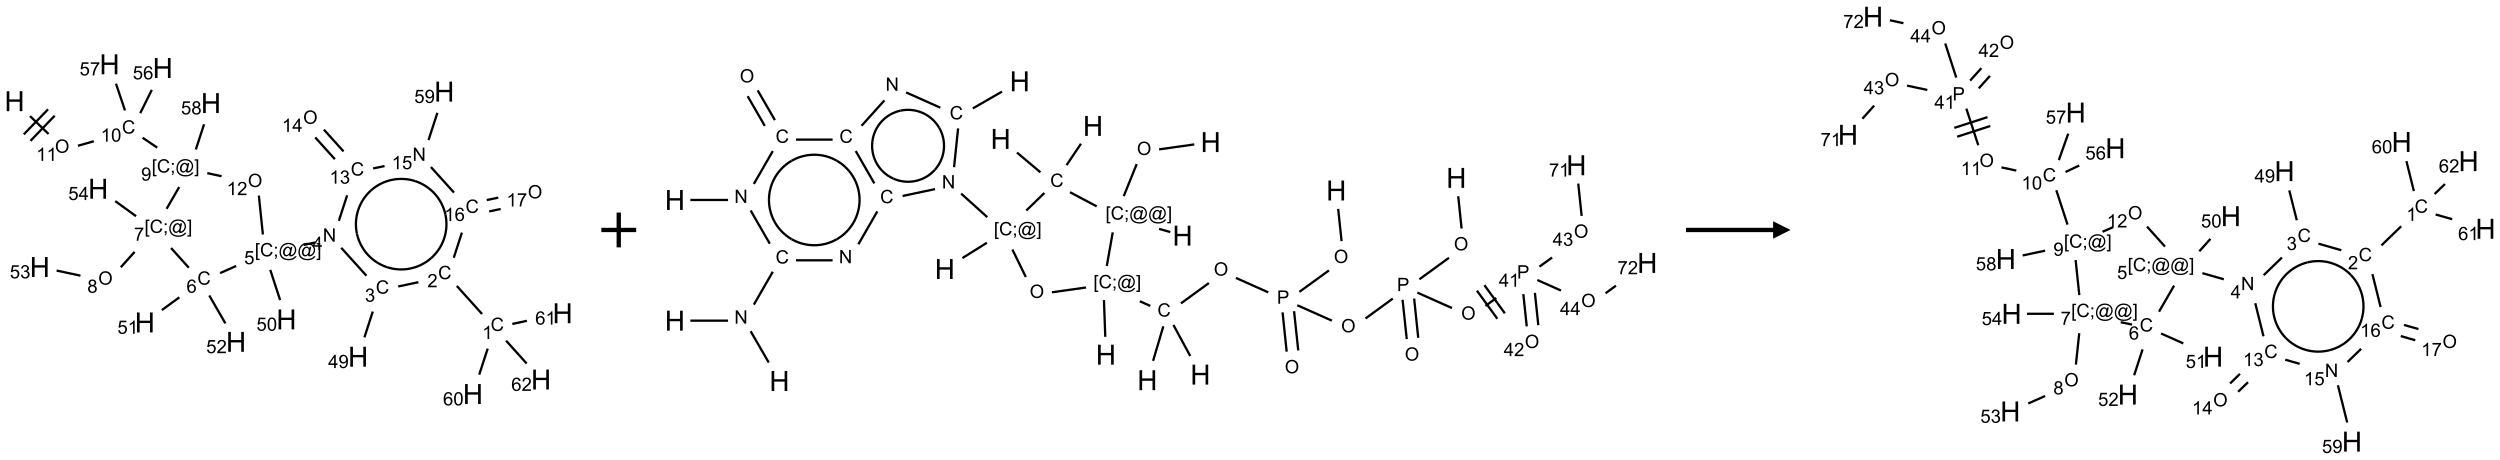 <?xml version="1.0" encoding="UTF-8"?>
<svg xmlns="http://www.w3.org/2000/svg" xmlns:xlink="http://www.w3.org/1999/xlink" width="1435" height="264" viewBox="0 0 1435 264">
<defs>
<g>
<g id="glyph-0-0">
<path d="M 2 0 L 2 -10 L 10 -10 L 10 0 Z M 2.25 -0.25 L 9.75 -0.25 L 9.75 -9.75 L 2.25 -9.75 Z M 2.25 -0.25 "/>
</g>
<g id="glyph-0-1">
<path d="M 1.281 0 L 1.281 -11.453 L 2.797 -11.453 L 2.797 -6.75 L 8.75 -6.75 L 8.75 -11.453 L 10.266 -11.453 L 10.266 0 L 8.75 0 L 8.75 -5.398 L 2.797 -5.398 L 2.797 0 Z M 1.281 0 "/>
</g>
<g id="glyph-1-0">
<path d="M 1.332 0 L 1.332 -6.668 L 6.668 -6.668 L 6.668 0 Z M 1.5 -0.168 L 6.5 -0.168 L 6.5 -6.5 L 1.5 -6.5 Z M 1.5 -0.168 "/>
</g>
<g id="glyph-1-1">
<path d="M 0.516 -3.719 C 0.516 -4.984 0.855 -5.977 1.535 -6.695 C 2.215 -7.414 3.094 -7.77 4.172 -7.77 C 4.875 -7.77 5.512 -7.602 6.078 -7.266 C 6.645 -6.93 7.074 -6.461 7.371 -5.855 C 7.668 -5.254 7.816 -4.57 7.816 -3.809 C 7.816 -3.035 7.66 -2.34 7.348 -1.73 C 7.035 -1.117 6.594 -0.656 6.02 -0.34 C 5.449 -0.027 4.828 0.129 4.168 0.129 C 3.449 0.129 2.805 -0.043 2.238 -0.391 C 1.672 -0.738 1.246 -1.211 0.953 -1.812 C 0.66 -2.414 0.516 -3.047 0.516 -3.719 Z M 1.559 -3.703 C 1.559 -2.781 1.805 -2.059 2.301 -1.527 C 2.793 -1 3.414 -0.734 4.16 -0.734 C 4.922 -0.734 5.547 -1 6.039 -1.535 C 6.531 -2.07 6.777 -2.828 6.777 -3.812 C 6.777 -4.434 6.672 -4.977 6.461 -5.441 C 6.25 -5.902 5.945 -6.262 5.539 -6.52 C 5.133 -6.773 4.68 -6.902 4.176 -6.902 C 3.461 -6.902 2.848 -6.656 2.332 -6.164 C 1.816 -5.672 1.559 -4.852 1.559 -3.703 Z M 1.559 -3.703 "/>
</g>
<g id="glyph-1-2">
<path d="M 3.973 0 L 3.035 0 L 3.035 -5.973 C 2.809 -5.758 2.516 -5.543 2.148 -5.328 C 1.781 -5.113 1.453 -4.953 1.16 -4.844 L 1.16 -5.75 C 1.684 -5.996 2.145 -6.297 2.535 -6.645 C 2.93 -6.996 3.207 -7.336 3.371 -7.668 L 3.973 -7.668 Z M 3.973 0 "/>
</g>
<g id="glyph-1-3">
<path d="M 6.27 -2.676 L 7.281 -2.422 C 7.07 -1.594 6.688 -0.961 6.137 -0.523 C 5.586 -0.086 4.914 0.129 4.121 0.129 C 3.297 0.129 2.629 -0.039 2.113 -0.371 C 1.598 -0.707 1.203 -1.191 0.934 -1.828 C 0.664 -2.465 0.531 -3.145 0.531 -3.875 C 0.531 -4.672 0.684 -5.363 0.988 -5.957 C 1.293 -6.547 1.723 -6.996 2.285 -7.305 C 2.844 -7.613 3.461 -7.766 4.137 -7.766 C 4.898 -7.766 5.543 -7.57 6.062 -7.184 C 6.582 -6.793 6.945 -6.246 7.152 -5.543 L 6.156 -5.309 C 5.98 -5.863 5.723 -6.266 5.387 -6.52 C 5.051 -6.773 4.625 -6.902 4.113 -6.902 C 3.527 -6.902 3.039 -6.762 2.645 -6.48 C 2.25 -6.199 1.973 -5.82 1.812 -5.348 C 1.652 -4.871 1.574 -4.383 1.574 -3.879 C 1.574 -3.23 1.668 -2.664 1.855 -2.18 C 2.047 -1.695 2.34 -1.332 2.738 -1.094 C 3.137 -0.855 3.57 -0.734 4.035 -0.734 C 4.602 -0.734 5.082 -0.898 5.473 -1.223 C 5.867 -1.551 6.133 -2.035 6.27 -2.676 Z M 6.27 -2.676 "/>
</g>
<g id="glyph-1-4">
<path d="M 0.441 -3.766 C 0.441 -4.668 0.535 -5.395 0.723 -5.945 C 0.906 -6.496 1.184 -6.922 1.551 -7.219 C 1.918 -7.516 2.375 -7.668 2.934 -7.668 C 3.344 -7.668 3.703 -7.586 4.012 -7.418 C 4.32 -7.254 4.574 -7.016 4.777 -6.707 C 4.977 -6.395 5.137 -6.016 5.25 -5.57 C 5.363 -5.125 5.422 -4.523 5.422 -3.766 C 5.422 -2.871 5.328 -2.148 5.145 -1.598 C 4.961 -1.047 4.688 -0.621 4.32 -0.32 C 3.953 -0.02 3.492 0.129 2.934 0.129 C 2.195 0.129 1.617 -0.133 1.199 -0.66 C 0.695 -1.297 0.441 -2.332 0.441 -3.766 Z M 1.406 -3.766 C 1.406 -2.512 1.555 -1.68 1.848 -1.262 C 2.141 -0.848 2.5 -0.641 2.934 -0.641 C 3.363 -0.641 3.727 -0.848 4.02 -1.266 C 4.312 -1.684 4.457 -2.516 4.457 -3.766 C 4.457 -5.023 4.312 -5.859 4.02 -6.27 C 3.727 -6.684 3.359 -6.891 2.922 -6.891 C 2.492 -6.891 2.148 -6.707 1.891 -6.344 C 1.566 -5.879 1.406 -5.02 1.406 -3.766 Z M 1.406 -3.766 "/>
</g>
<g id="glyph-1-5">
<path d="M 0.723 2.121 L 0.723 -7.637 L 2.793 -7.637 L 2.793 -6.859 L 1.66 -6.859 L 1.66 1.344 L 2.793 1.344 L 2.793 2.121 Z M 0.723 2.121 "/>
</g>
<g id="glyph-1-6">
<path d="M 0.949 -4.465 L 0.949 -5.531 L 2.016 -5.531 L 2.016 -4.465 Z M 0.949 0 L 0.949 -1.066 L 2.016 -1.066 L 2.016 0 C 2.016 0.391 1.945 0.711 1.809 0.949 C 1.668 1.191 1.449 1.379 1.145 1.512 L 0.887 1.109 C 1.082 1.023 1.23 0.895 1.324 0.727 C 1.418 0.559 1.469 0.316 1.48 0 Z M 0.949 0 "/>
</g>
<g id="glyph-1-7">
<path d="M 6.047 -0.848 C 5.82 -0.59 5.57 -0.379 5.289 -0.223 C 5.008 -0.062 4.73 0.016 4.449 0.016 C 4.141 0.016 3.84 -0.074 3.547 -0.254 C 3.254 -0.434 3.02 -0.715 2.836 -1.09 C 2.652 -1.465 2.562 -1.875 2.562 -2.324 C 2.562 -2.875 2.703 -3.43 2.988 -3.98 C 3.27 -4.535 3.621 -4.953 4.043 -5.23 C 4.461 -5.508 4.871 -5.645 5.266 -5.645 C 5.566 -5.645 5.855 -5.566 6.129 -5.41 C 6.402 -5.25 6.641 -5.012 6.84 -4.688 L 7.016 -5.496 L 7.949 -5.496 L 7.199 -2 C 7.094 -1.516 7.043 -1.246 7.043 -1.191 C 7.043 -1.098 7.078 -1.02 7.148 -0.949 C 7.219 -0.883 7.305 -0.848 7.406 -0.848 C 7.59 -0.848 7.832 -0.953 8.129 -1.168 C 8.527 -1.445 8.84 -1.816 9.07 -2.285 C 9.301 -2.75 9.418 -3.234 9.418 -3.73 C 9.418 -4.309 9.27 -4.852 8.973 -5.355 C 8.676 -5.859 8.23 -6.262 7.645 -6.562 C 7.055 -6.863 6.406 -7.016 5.691 -7.016 C 4.879 -7.016 4.137 -6.824 3.465 -6.445 C 2.793 -6.066 2.273 -5.52 1.902 -4.809 C 1.535 -4.098 1.348 -3.34 1.348 -2.527 C 1.348 -1.676 1.535 -0.941 1.902 -0.328 C 2.273 0.285 2.809 0.742 3.508 1.035 C 4.207 1.328 4.984 1.473 5.832 1.473 C 6.742 1.473 7.504 1.32 8.121 1.016 C 8.734 0.711 9.195 0.34 9.5 -0.098 L 10.441 -0.098 C 10.266 0.266 9.961 0.637 9.531 1.016 C 9.102 1.395 8.59 1.695 7.996 1.914 C 7.402 2.133 6.688 2.246 5.848 2.246 C 5.078 2.246 4.367 2.145 3.715 1.949 C 3.066 1.75 2.512 1.453 2.051 1.055 C 1.594 0.656 1.25 0.199 1.016 -0.316 C 0.723 -0.973 0.578 -1.684 0.578 -2.441 C 0.578 -3.289 0.75 -4.098 1.098 -4.863 C 1.523 -5.805 2.125 -6.527 2.902 -7.027 C 3.684 -7.527 4.629 -7.777 5.738 -7.777 C 6.602 -7.777 7.375 -7.602 8.059 -7.246 C 8.746 -6.895 9.285 -6.371 9.684 -5.672 C 10.02 -5.07 10.188 -4.418 10.188 -3.715 C 10.188 -2.707 9.832 -1.812 9.125 -1.031 C 8.492 -0.328 7.801 0.02 7.051 0.02 C 6.812 0.02 6.617 -0.016 6.473 -0.09 C 6.324 -0.16 6.215 -0.266 6.145 -0.402 C 6.102 -0.488 6.066 -0.637 6.047 -0.848 Z M 3.527 -2.262 C 3.527 -1.785 3.641 -1.414 3.863 -1.152 C 4.09 -0.887 4.348 -0.754 4.641 -0.754 C 4.836 -0.754 5.039 -0.812 5.254 -0.93 C 5.469 -1.047 5.676 -1.219 5.871 -1.449 C 6.066 -1.676 6.23 -1.969 6.355 -2.32 C 6.48 -2.672 6.543 -3.027 6.543 -3.379 C 6.543 -3.852 6.426 -4.219 6.191 -4.48 C 5.957 -4.738 5.672 -4.871 5.332 -4.871 C 5.109 -4.871 4.902 -4.812 4.707 -4.699 C 4.512 -4.586 4.32 -4.406 4.137 -4.156 C 3.953 -3.906 3.805 -3.602 3.691 -3.246 C 3.582 -2.887 3.527 -2.559 3.527 -2.262 Z M 3.527 -2.262 "/>
</g>
<g id="glyph-1-8">
<path d="M 2.27 2.121 L 0.203 2.121 L 0.203 1.344 L 1.332 1.344 L 1.332 -6.859 L 0.203 -6.859 L 0.203 -7.637 L 2.27 -7.637 Z M 2.27 2.121 "/>
</g>
<g id="glyph-1-9">
<path d="M 0.582 -1.766 L 1.484 -1.848 C 1.562 -1.426 1.707 -1.117 1.922 -0.926 C 2.137 -0.734 2.414 -0.641 2.75 -0.641 C 3.039 -0.641 3.289 -0.707 3.508 -0.84 C 3.727 -0.973 3.902 -1.148 4.043 -1.367 C 4.18 -1.586 4.297 -1.887 4.391 -2.262 C 4.484 -2.637 4.531 -3.016 4.531 -3.406 C 4.531 -3.449 4.531 -3.512 4.527 -3.594 C 4.34 -3.297 4.082 -3.055 3.758 -2.867 C 3.434 -2.68 3.082 -2.59 2.703 -2.59 C 2.07 -2.59 1.535 -2.816 1.098 -3.277 C 0.66 -3.734 0.441 -4.34 0.441 -5.09 C 0.441 -5.863 0.672 -6.484 1.129 -6.957 C 1.586 -7.43 2.156 -7.668 2.844 -7.668 C 3.34 -7.668 3.793 -7.531 4.207 -7.266 C 4.617 -7 4.93 -6.617 5.145 -6.121 C 5.355 -5.629 5.465 -4.91 5.465 -3.973 C 5.465 -2.996 5.359 -2.223 5.145 -1.645 C 4.934 -1.066 4.617 -0.625 4.199 -0.324 C 3.781 -0.02 3.293 0.129 2.73 0.129 C 2.133 0.129 1.645 -0.035 1.266 -0.367 C 0.887 -0.699 0.66 -1.164 0.582 -1.766 Z M 4.422 -5.137 C 4.422 -5.676 4.277 -6.102 3.992 -6.418 C 3.707 -6.734 3.359 -6.891 2.957 -6.891 C 2.543 -6.891 2.18 -6.719 1.871 -6.379 C 1.562 -6.039 1.406 -5.598 1.406 -5.059 C 1.406 -4.57 1.555 -4.176 1.848 -3.871 C 2.141 -3.566 2.5 -3.418 2.934 -3.418 C 3.367 -3.418 3.723 -3.57 4.004 -3.871 C 4.281 -4.176 4.422 -4.598 4.422 -5.137 Z M 4.422 -5.137 "/>
</g>
<g id="glyph-1-10">
<path d="M 0.441 -2 L 1.426 -2.082 C 1.5 -1.605 1.668 -1.242 1.934 -1.004 C 2.199 -0.762 2.52 -0.641 2.895 -0.641 C 3.348 -0.641 3.73 -0.812 4.043 -1.152 C 4.355 -1.492 4.512 -1.941 4.512 -2.504 C 4.512 -3.039 4.359 -3.461 4.059 -3.77 C 3.758 -4.078 3.367 -4.234 2.879 -4.234 C 2.578 -4.234 2.305 -4.164 2.062 -4.027 C 1.82 -3.891 1.629 -3.715 1.488 -3.496 L 0.609 -3.609 L 1.348 -7.531 L 5.145 -7.531 L 5.145 -6.637 L 2.098 -6.637 L 1.688 -4.582 C 2.145 -4.902 2.625 -5.062 3.129 -5.062 C 3.797 -5.062 4.359 -4.832 4.816 -4.371 C 5.277 -3.91 5.504 -3.312 5.504 -2.59 C 5.504 -1.898 5.305 -1.301 4.902 -0.797 C 4.41 -0.18 3.742 0.129 2.895 0.129 C 2.199 0.129 1.633 -0.062 1.195 -0.453 C 0.758 -0.844 0.504 -1.359 0.441 -2 Z M 0.441 -2 "/>
</g>
<g id="glyph-1-11">
<path d="M 1.887 -4.141 C 1.496 -4.281 1.207 -4.484 1.02 -4.75 C 0.832 -5.016 0.738 -5.328 0.738 -5.699 C 0.738 -6.254 0.938 -6.719 1.34 -7.098 C 1.738 -7.477 2.27 -7.668 2.934 -7.668 C 3.598 -7.668 4.137 -7.473 4.543 -7.086 C 4.949 -6.699 5.152 -6.227 5.152 -5.672 C 5.152 -5.316 5.059 -5.008 4.871 -4.746 C 4.688 -4.484 4.406 -4.281 4.027 -4.141 C 4.496 -3.988 4.852 -3.742 5.098 -3.402 C 5.34 -3.062 5.465 -2.656 5.465 -2.184 C 5.465 -1.531 5.234 -0.98 4.77 -0.535 C 4.309 -0.09 3.703 0.129 2.949 0.129 C 2.195 0.129 1.586 -0.094 1.125 -0.539 C 0.664 -0.984 0.434 -1.543 0.434 -2.207 C 0.434 -2.703 0.559 -3.121 0.809 -3.457 C 1.062 -3.793 1.422 -4.02 1.887 -4.141 Z M 1.699 -5.73 C 1.699 -5.367 1.812 -5.074 2.047 -4.844 C 2.281 -4.613 2.582 -4.5 2.953 -4.5 C 3.312 -4.5 3.609 -4.613 3.84 -4.84 C 4.07 -5.066 4.188 -5.348 4.188 -5.676 C 4.188 -6.02 4.07 -6.309 3.832 -6.543 C 3.594 -6.777 3.297 -6.895 2.941 -6.895 C 2.586 -6.895 2.289 -6.781 2.051 -6.551 C 1.816 -6.324 1.699 -6.047 1.699 -5.73 Z M 1.395 -2.203 C 1.395 -1.938 1.461 -1.676 1.586 -1.426 C 1.711 -1.176 1.902 -0.984 2.152 -0.848 C 2.402 -0.711 2.672 -0.641 2.957 -0.641 C 3.406 -0.641 3.777 -0.785 4.066 -1.074 C 4.359 -1.363 4.504 -1.727 4.504 -2.172 C 4.504 -2.625 4.355 -2.996 4.055 -3.293 C 3.754 -3.586 3.379 -3.734 2.926 -3.734 C 2.484 -3.734 2.121 -3.59 1.832 -3.297 C 1.543 -3.004 1.395 -2.641 1.395 -2.203 Z M 1.395 -2.203 "/>
</g>
<g id="glyph-1-12">
<path d="M 0.504 -6.637 L 0.504 -7.535 L 5.449 -7.535 L 5.449 -6.809 C 4.961 -6.289 4.48 -5.602 4.004 -4.746 C 3.527 -3.887 3.156 -3.004 2.895 -2.098 C 2.707 -1.461 2.59 -0.762 2.535 0 L 1.574 0 C 1.582 -0.602 1.703 -1.328 1.926 -2.176 C 2.152 -3.027 2.477 -3.848 2.898 -4.637 C 3.32 -5.426 3.77 -6.094 4.246 -6.637 Z M 0.504 -6.637 "/>
</g>
<g id="glyph-1-13">
<path d="M 0.449 -2.016 L 1.387 -2.141 C 1.492 -1.609 1.676 -1.227 1.934 -0.992 C 2.191 -0.758 2.508 -0.641 2.879 -0.641 C 3.32 -0.641 3.695 -0.793 3.996 -1.098 C 4.301 -1.402 4.453 -1.781 4.453 -2.234 C 4.453 -2.664 4.312 -3.02 4.031 -3.301 C 3.75 -3.578 3.391 -3.719 2.957 -3.719 C 2.781 -3.719 2.562 -3.684 2.297 -3.613 L 2.402 -4.438 C 2.465 -4.43 2.516 -4.426 2.551 -4.426 C 2.949 -4.426 3.312 -4.531 3.629 -4.738 C 3.949 -4.949 4.109 -5.27 4.109 -5.703 C 4.109 -6.047 3.992 -6.332 3.762 -6.559 C 3.527 -6.785 3.227 -6.895 2.859 -6.895 C 2.496 -6.895 2.191 -6.781 1.949 -6.551 C 1.707 -6.324 1.547 -5.98 1.48 -5.52 L 0.543 -5.688 C 0.656 -6.316 0.918 -6.805 1.324 -7.148 C 1.73 -7.492 2.234 -7.668 2.84 -7.668 C 3.254 -7.668 3.641 -7.578 3.988 -7.398 C 4.34 -7.219 4.609 -6.977 4.793 -6.668 C 4.98 -6.359 5.074 -6.031 5.074 -5.684 C 5.074 -5.352 4.984 -5.051 4.809 -4.781 C 4.629 -4.512 4.367 -4.297 4.02 -4.137 C 4.473 -4.031 4.824 -3.816 5.074 -3.488 C 5.324 -3.16 5.449 -2.75 5.449 -2.254 C 5.449 -1.59 5.203 -1.023 4.719 -0.559 C 4.234 -0.098 3.617 0.137 2.875 0.137 C 2.203 0.137 1.648 -0.062 1.207 -0.465 C 0.762 -0.863 0.512 -1.379 0.449 -2.016 Z M 0.449 -2.016 "/>
</g>
<g id="glyph-1-14">
<path d="M 3.449 0 L 3.449 -1.828 L 0.137 -1.828 L 0.137 -2.688 L 3.621 -7.637 L 4.387 -7.637 L 4.387 -2.688 L 5.418 -2.688 L 5.418 -1.828 L 4.387 -1.828 L 4.387 0 Z M 3.449 -2.688 L 3.449 -6.129 L 1.059 -2.688 Z M 3.449 -2.688 "/>
</g>
<g id="glyph-1-15">
<path d="M 5.309 -5.766 L 4.375 -5.691 C 4.293 -6.059 4.172 -6.328 4.02 -6.496 C 3.766 -6.762 3.453 -6.895 3.082 -6.895 C 2.785 -6.895 2.523 -6.812 2.297 -6.645 C 2 -6.43 1.77 -6.117 1.598 -5.703 C 1.43 -5.289 1.34 -4.703 1.332 -3.938 C 1.559 -4.281 1.836 -4.535 2.16 -4.703 C 2.488 -4.871 2.828 -4.953 3.188 -4.953 C 3.812 -4.953 4.344 -4.723 4.785 -4.262 C 5.223 -3.801 5.441 -3.207 5.441 -2.48 C 5.441 -2 5.34 -1.555 5.133 -1.145 C 4.926 -0.73 4.641 -0.418 4.281 -0.199 C 3.922 0.02 3.512 0.129 3.051 0.129 C 2.27 0.129 1.633 -0.156 1.141 -0.73 C 0.648 -1.305 0.402 -2.254 0.402 -3.574 C 0.402 -5.051 0.672 -6.121 1.219 -6.793 C 1.695 -7.375 2.336 -7.668 3.141 -7.668 C 3.742 -7.668 4.234 -7.5 4.617 -7.16 C 5 -6.824 5.23 -6.359 5.309 -5.766 Z M 1.48 -2.473 C 1.48 -2.152 1.547 -1.844 1.684 -1.547 C 1.82 -1.25 2.016 -1.027 2.262 -0.871 C 2.508 -0.719 2.766 -0.641 3.035 -0.641 C 3.434 -0.641 3.773 -0.801 4.059 -1.121 C 4.344 -1.441 4.484 -1.875 4.484 -2.422 C 4.484 -2.949 4.344 -3.367 4.062 -3.668 C 3.781 -3.973 3.426 -4.125 3 -4.125 C 2.578 -4.125 2.219 -3.973 1.922 -3.668 C 1.625 -3.363 1.48 -2.969 1.48 -2.473 Z M 1.48 -2.473 "/>
</g>
<g id="glyph-1-16">
<path d="M 5.371 -0.902 L 5.371 0 L 0.324 0 C 0.316 -0.227 0.352 -0.441 0.434 -0.652 C 0.562 -0.996 0.766 -1.332 1.051 -1.668 C 1.332 -2 1.742 -2.387 2.277 -2.824 C 3.105 -3.504 3.668 -4.043 3.957 -4.441 C 4.25 -4.84 4.395 -5.215 4.395 -5.566 C 4.395 -5.938 4.262 -6.254 3.996 -6.508 C 3.73 -6.762 3.387 -6.891 2.957 -6.891 C 2.508 -6.891 2.145 -6.754 1.875 -6.484 C 1.605 -6.215 1.469 -5.84 1.465 -5.359 L 0.5 -5.457 C 0.566 -6.176 0.812 -6.727 1.246 -7.102 C 1.676 -7.477 2.254 -7.668 2.98 -7.668 C 3.711 -7.668 4.293 -7.465 4.719 -7.059 C 5.145 -6.652 5.359 -6.148 5.359 -5.547 C 5.359 -5.242 5.297 -4.941 5.172 -4.645 C 5.047 -4.352 4.84 -4.039 4.551 -3.715 C 4.262 -3.387 3.777 -2.938 3.105 -2.371 C 2.543 -1.898 2.18 -1.578 2.02 -1.41 C 1.859 -1.242 1.73 -1.07 1.625 -0.902 Z M 5.371 -0.902 "/>
</g>
<g id="glyph-1-17">
<path d="M 0.812 0 L 0.812 -7.637 L 1.848 -7.637 L 5.859 -1.641 L 5.859 -7.637 L 6.828 -7.637 L 6.828 0 L 5.793 0 L 1.781 -6 L 1.781 0 Z M 0.812 0 "/>
</g>
<g id="glyph-1-18">
<path d="M 0.824 0 L 0.824 -7.637 L 3.703 -7.637 C 4.211 -7.637 4.598 -7.609 4.863 -7.562 C 5.238 -7.5 5.555 -7.383 5.809 -7.207 C 6.062 -7.031 6.266 -6.785 6.418 -6.469 C 6.574 -6.152 6.652 -5.805 6.652 -5.426 C 6.652 -4.777 6.445 -4.227 6.031 -3.777 C 5.617 -3.328 4.871 -3.105 3.793 -3.105 L 1.832 -3.105 L 1.832 0 Z M 1.832 -4.004 L 3.809 -4.004 C 4.461 -4.004 4.922 -4.125 5.199 -4.371 C 5.473 -4.613 5.609 -4.953 5.609 -5.395 C 5.609 -5.715 5.527 -5.988 5.367 -6.215 C 5.207 -6.441 4.992 -6.594 4.73 -6.668 C 4.559 -6.711 4.246 -6.734 3.785 -6.734 L 1.832 -6.734 Z M 1.832 -4.004 "/>
</g>
</g>
</defs>
<path fill="none" stroke-width="0.033" stroke-linecap="butt" stroke-linejoin="miter" stroke="rgb(0%, 0%, 0%)" stroke-opacity="1" stroke-miterlimit="10" d="M 0.222 0.743 L 0.488 1 " transform="matrix(40, 0, 0, 40, 8.338, 36.91)"/>
<path fill="none" stroke-width="0.033" stroke-linecap="butt" stroke-linejoin="miter" stroke="rgb(0%, 0%, 0%)" stroke-opacity="1" stroke-miterlimit="10" d="M 0.229 1.098 L 0.576 0.738 " transform="matrix(40, 0, 0, 40, 8.338, 36.91)"/>
<path fill="none" stroke-width="0.033" stroke-linecap="butt" stroke-linejoin="miter" stroke="rgb(0%, 0%, 0%)" stroke-opacity="1" stroke-miterlimit="10" d="M 0.133 1.005 L 0.481 0.646 " transform="matrix(40, 0, 0, 40, 8.338, 36.91)"/>
<path fill="none" stroke-width="0.033" stroke-linecap="butt" stroke-linejoin="miter" stroke="rgb(0%, 0%, 0%)" stroke-opacity="1" stroke-miterlimit="10" d="M 0.91 1.169 L 1.138 1.104 " transform="matrix(40, 0, 0, 40, 8.338, 36.91)"/>
<path fill="none" stroke-width="0.033" stroke-linecap="butt" stroke-linejoin="miter" stroke="rgb(0%, 0%, 0%)" stroke-opacity="1" stroke-miterlimit="10" d="M 1.838 1.054 L 2.048 1.196 " transform="matrix(40, 0, 0, 40, 8.338, 36.91)"/>
<path fill="none" stroke-width="0.033" stroke-linecap="butt" stroke-linejoin="miter" stroke="rgb(0%, 0%, 0%)" stroke-opacity="1" stroke-miterlimit="10" d="M 2.602 1.222 L 2.72 0.86 " transform="matrix(40, 0, 0, 40, 8.338, 36.91)"/>
<path fill="none" stroke-width="0.033" stroke-linecap="butt" stroke-linejoin="miter" stroke="rgb(0%, 0%, 0%)" stroke-opacity="1" stroke-miterlimit="10" d="M 2.363 1.761 L 2.182 2.074 " transform="matrix(40, 0, 0, 40, 8.338, 36.91)"/>
<path fill="none" stroke-width="0.033" stroke-linecap="butt" stroke-linejoin="miter" stroke="rgb(0%, 0%, 0%)" stroke-opacity="1" stroke-miterlimit="10" d="M 1.723 2.692 L 1.525 2.912 " transform="matrix(40, 0, 0, 40, 8.338, 36.91)"/>
<path fill="none" stroke-width="0.033" stroke-linecap="butt" stroke-linejoin="miter" stroke="rgb(0%, 0%, 0%)" stroke-opacity="1" stroke-miterlimit="10" d="M 0.946 3.033 L 0.604 2.96 " transform="matrix(40, 0, 0, 40, 8.338, 36.91)"/>
<path fill="none" stroke-width="0.033" stroke-linecap="butt" stroke-linejoin="miter" stroke="rgb(0%, 0%, 0%)" stroke-opacity="1" stroke-miterlimit="10" d="M 1.744 2.18 L 1.445 1.963 " transform="matrix(40, 0, 0, 40, 8.338, 36.91)"/>
<path fill="none" stroke-width="0.033" stroke-linecap="butt" stroke-linejoin="miter" stroke="rgb(0%, 0%, 0%)" stroke-opacity="1" stroke-miterlimit="10" d="M 2.246 2.636 L 2.501 2.919 " transform="matrix(40, 0, 0, 40, 8.338, 36.91)"/>
<path fill="none" stroke-width="0.033" stroke-linecap="butt" stroke-linejoin="miter" stroke="rgb(0%, 0%, 0%)" stroke-opacity="1" stroke-miterlimit="10" d="M 2.365 3.344 L 2.114 3.527 " transform="matrix(40, 0, 0, 40, 8.338, 36.91)"/>
<path fill="none" stroke-width="0.033" stroke-linecap="butt" stroke-linejoin="miter" stroke="rgb(0%, 0%, 0%)" stroke-opacity="1" stroke-miterlimit="10" d="M 2.794 3.317 L 3.026 3.718 " transform="matrix(40, 0, 0, 40, 8.338, 36.91)"/>
<path fill="none" stroke-width="0.033" stroke-linecap="butt" stroke-linejoin="miter" stroke="rgb(0%, 0%, 0%)" stroke-opacity="1" stroke-miterlimit="10" d="M 2.95 2.996 L 3.18 2.894 " transform="matrix(40, 0, 0, 40, 8.338, 36.91)"/>
<path fill="none" stroke-width="0.033" stroke-linecap="butt" stroke-linejoin="miter" stroke="rgb(0%, 0%, 0%)" stroke-opacity="1" stroke-miterlimit="10" d="M 4.149 2.592 L 4.312 2.557 " transform="matrix(40, 0, 0, 40, 8.338, 36.91)"/>
<path fill="none" stroke-width="0.033" stroke-linecap="butt" stroke-linejoin="miter" stroke="rgb(0%, 0%, 0%)" stroke-opacity="1" stroke-miterlimit="10" d="M 4.688 2.633 L 5.05 3.034 " transform="matrix(40, 0, 0, 40, 8.338, 36.91)"/>
<path fill="none" stroke-width="0.033" stroke-linecap="butt" stroke-linejoin="miter" stroke="rgb(0%, 0%, 0%)" stroke-opacity="1" stroke-miterlimit="10" d="M 5.141 3.548 L 5.021 3.918 " transform="matrix(40, 0, 0, 40, 8.338, 36.91)"/>
<path fill="none" stroke-width="0.033" stroke-linecap="butt" stroke-linejoin="miter" stroke="rgb(0%, 0%, 0%)" stroke-opacity="1" stroke-miterlimit="10" d="M 5.506 3.188 L 5.795 3.127 " transform="matrix(40, 0, 0, 40, 8.338, 36.91)"/>
<path fill="none" stroke-width="0.033" stroke-linecap="butt" stroke-linejoin="miter" stroke="rgb(0%, 0%, 0%)" stroke-opacity="1" stroke-miterlimit="10" d="M 6.347 3.181 L 6.709 3.583 " transform="matrix(40, 0, 0, 40, 8.338, 36.91)"/>
<path fill="none" stroke-width="0.033" stroke-linecap="butt" stroke-linejoin="miter" stroke="rgb(0%, 0%, 0%)" stroke-opacity="1" stroke-miterlimit="10" d="M 6.79 4.08 L 6.668 4.454 " transform="matrix(40, 0, 0, 40, 8.338, 36.91)"/>
<path fill="none" stroke-width="0.033" stroke-linecap="butt" stroke-linejoin="miter" stroke="rgb(0%, 0%, 0%)" stroke-opacity="1" stroke-miterlimit="10" d="M 7.143 3.726 L 7.352 3.681 " transform="matrix(40, 0, 0, 40, 8.338, 36.91)"/>
<path fill="none" stroke-width="0.033" stroke-linecap="butt" stroke-linejoin="miter" stroke="rgb(0%, 0%, 0%)" stroke-opacity="1" stroke-miterlimit="10" d="M 7.054 3.966 L 7.349 4.294 " transform="matrix(40, 0, 0, 40, 8.338, 36.91)"/>
<path fill="none" stroke-width="0.033" stroke-linecap="butt" stroke-linejoin="miter" stroke="rgb(0%, 0%, 0%)" stroke-opacity="1" stroke-miterlimit="10" d="M 6.303 2.776 L 6.42 2.415 " transform="matrix(40, 0, 0, 40, 8.338, 36.91)"/>
<path fill="none" stroke-width="0.033" stroke-linecap="butt" stroke-linejoin="miter" stroke="rgb(0%, 0%, 0%)" stroke-opacity="1" stroke-miterlimit="10" d="M 6.811 2.111 L 6.976 2.076 " transform="matrix(40, 0, 0, 40, 8.338, 36.91)"/>
<path fill="none" stroke-width="0.033" stroke-linecap="butt" stroke-linejoin="miter" stroke="rgb(0%, 0%, 0%)" stroke-opacity="1" stroke-miterlimit="10" d="M 6.776 1.948 L 6.942 1.913 " transform="matrix(40, 0, 0, 40, 8.338, 36.91)"/>
<path fill="none" stroke-width="0.033" stroke-linecap="butt" stroke-linejoin="miter" stroke="rgb(0%, 0%, 0%)" stroke-opacity="1" stroke-miterlimit="10" d="M 6.306 1.841 L 5.975 1.474 " transform="matrix(40, 0, 0, 40, 8.338, 36.91)"/>
<path fill="none" stroke-width="0.033" stroke-linecap="butt" stroke-linejoin="miter" stroke="rgb(0%, 0%, 0%)" stroke-opacity="1" stroke-miterlimit="10" d="M 5.941 1.087 L 6.068 0.696 " transform="matrix(40, 0, 0, 40, 8.338, 36.91)"/>
<path fill="none" stroke-width="0.033" stroke-linecap="butt" stroke-linejoin="miter" stroke="rgb(0%, 0%, 0%)" stroke-opacity="1" stroke-miterlimit="10" d="M 5.31 1.46 L 5.146 1.494 " transform="matrix(40, 0, 0, 40, 8.338, 36.91)"/>
<path fill="none" stroke-width="0.033" stroke-linecap="butt" stroke-linejoin="miter" stroke="rgb(0%, 0%, 0%)" stroke-opacity="1" stroke-miterlimit="10" d="M 4.773 1.88 L 4.654 2.246 " transform="matrix(40, 0, 0, 40, 8.338, 36.91)"/>
<path fill="none" stroke-width="0.033" stroke-linecap="butt" stroke-linejoin="miter" stroke="rgb(0%, 0%, 0%)" stroke-opacity="1" stroke-miterlimit="10" d="M 4.721 1.25 L 4.439 0.937 " transform="matrix(40, 0, 0, 40, 8.338, 36.91)"/>
<path fill="none" stroke-width="0.033" stroke-linecap="butt" stroke-linejoin="miter" stroke="rgb(0%, 0%, 0%)" stroke-opacity="1" stroke-miterlimit="10" d="M 4.597 1.362 L 4.315 1.049 " transform="matrix(40, 0, 0, 40, 8.338, 36.91)"/>
<path fill="none" stroke-width="0.033" stroke-linecap="butt" stroke-linejoin="miter" stroke="rgb(0%, 0%, 0%)" stroke-opacity="1" stroke-miterlimit="10" d="M 3.67 2.95 L 3.811 3.383 " transform="matrix(40, 0, 0, 40, 8.338, 36.91)"/>
<path fill="none" stroke-width="0.033" stroke-linecap="butt" stroke-linejoin="miter" stroke="rgb(0%, 0%, 0%)" stroke-opacity="1" stroke-miterlimit="10" d="M 3.564 2.442 L 3.506 1.884 " transform="matrix(40, 0, 0, 40, 8.338, 36.91)"/>
<path fill="none" stroke-width="0.033" stroke-linecap="butt" stroke-linejoin="miter" stroke="rgb(0%, 0%, 0%)" stroke-opacity="1" stroke-miterlimit="10" d="M 2.971 1.606 L 2.766 1.562 " transform="matrix(40, 0, 0, 40, 8.338, 36.91)"/>
<path fill="none" stroke-width="0.033" stroke-linecap="butt" stroke-linejoin="miter" stroke="rgb(0%, 0%, 0%)" stroke-opacity="1" stroke-miterlimit="10" d="M 1.804 0.701 L 1.97 0.367 " transform="matrix(40, 0, 0, 40, 8.338, 36.91)"/>
<path fill="none" stroke-width="0.033" stroke-linecap="butt" stroke-linejoin="miter" stroke="rgb(0%, 0%, 0%)" stroke-opacity="1" stroke-miterlimit="10" d="M 1.585 0.662 L 1.456 0.278 " transform="matrix(40, 0, 0, 40, 8.338, 36.91)"/>
<path fill="none" stroke-width="0.033" stroke-linecap="butt" stroke-linejoin="miter" stroke="rgb(0%, 0%, 0%)" stroke-opacity="1" stroke-miterlimit="10" d="M 5.348 2.912 C 5.127 2.84 4.962 2.656 4.913 2.429 " transform="matrix(40, 0, 0, 40, 8.338, 36.91)"/>
<path fill="none" stroke-width="0.033" stroke-linecap="butt" stroke-linejoin="miter" stroke="rgb(0%, 0%, 0%)" stroke-opacity="1" stroke-miterlimit="10" d="M 5.983 2.777 C 5.811 2.932 5.569 2.984 5.348 2.912 " transform="matrix(40, 0, 0, 40, 8.338, 36.91)"/>
<path fill="none" stroke-width="0.033" stroke-linecap="butt" stroke-linejoin="miter" stroke="rgb(0%, 0%, 0%)" stroke-opacity="1" stroke-miterlimit="10" d="M 6.184 2.159 C 6.232 2.386 6.156 2.622 5.983 2.777 " transform="matrix(40, 0, 0, 40, 8.338, 36.91)"/>
<path fill="none" stroke-width="0.033" stroke-linecap="butt" stroke-linejoin="miter" stroke="rgb(0%, 0%, 0%)" stroke-opacity="1" stroke-miterlimit="10" d="M 5.749 1.676 C 5.97 1.748 6.136 1.932 6.184 2.159 " transform="matrix(40, 0, 0, 40, 8.338, 36.91)"/>
<path fill="none" stroke-width="0.033" stroke-linecap="butt" stroke-linejoin="miter" stroke="rgb(0%, 0%, 0%)" stroke-opacity="1" stroke-miterlimit="10" d="M 5.114 1.811 C 5.286 1.656 5.529 1.605 5.749 1.676 " transform="matrix(40, 0, 0, 40, 8.338, 36.91)"/>
<path fill="none" stroke-width="0.033" stroke-linecap="butt" stroke-linejoin="miter" stroke="rgb(0%, 0%, 0%)" stroke-opacity="1" stroke-miterlimit="10" d="M 4.913 2.429 C 4.865 2.202 4.942 1.967 5.114 1.811 " transform="matrix(40, 0, 0, 40, 8.338, 36.91)"/>
<g fill="rgb(0%, 0%, 0%)" fill-opacity="1">
<use xlink:href="#glyph-0-1" x="2.566" y="63.809"/>
</g>
<g fill="rgb(0%, 0%, 0%)" fill-opacity="1">
<use xlink:href="#glyph-1-1" x="31.535" y="87.719"/>
</g>
<g fill="rgb(0%, 0%, 0%)" fill-opacity="1">
<use xlink:href="#glyph-1-2" x="20.809" y="92.348"/>
<use xlink:href="#glyph-1-2" x="26.741" y="92.348"/>
</g>
<g fill="rgb(0%, 0%, 0%)" fill-opacity="1">
<use xlink:href="#glyph-1-3" x="69.969" y="76.688"/>
</g>
<g fill="rgb(0%, 0%, 0%)" fill-opacity="1">
<use xlink:href="#glyph-1-2" x="57.809" y="81.324"/>
<use xlink:href="#glyph-1-4" x="63.741" y="81.324"/>
</g>
<g fill="rgb(0%, 0%, 0%)" fill-opacity="1">
<use xlink:href="#glyph-1-5" x="87.055" y="99.062"/>
<use xlink:href="#glyph-1-3" x="90.018" y="99.062"/>
<use xlink:href="#glyph-1-6" x="97.721" y="99.062"/>
<use xlink:href="#glyph-1-7" x="100.685" y="99.062"/>
<use xlink:href="#glyph-1-8" x="111.513" y="99.062"/>
</g>
<g fill="rgb(0%, 0%, 0%)" fill-opacity="1">
<use xlink:href="#glyph-1-9" x="80.98" y="103.691"/>
</g>
<g fill="rgb(0%, 0%, 0%)" fill-opacity="1">
<use xlink:href="#glyph-0-1" x="115.312" y="64.895"/>
</g>
<g fill="rgb(0%, 0%, 0%)" fill-opacity="1">
<use xlink:href="#glyph-1-10" x="103.859" y="65.688"/>
<use xlink:href="#glyph-1-11" x="109.792" y="65.688"/>
</g>
<g fill="rgb(0%, 0%, 0%)" fill-opacity="1">
<use xlink:href="#glyph-1-5" x="82.934" y="133.703"/>
<use xlink:href="#glyph-1-3" x="85.897" y="133.703"/>
<use xlink:href="#glyph-1-6" x="93.6" y="133.703"/>
<use xlink:href="#glyph-1-7" x="96.564" y="133.703"/>
<use xlink:href="#glyph-1-8" x="107.392" y="133.703"/>
</g>
<g fill="rgb(0%, 0%, 0%)" fill-opacity="1">
<use xlink:href="#glyph-1-12" x="76.879" y="138.203"/>
</g>
<g fill="rgb(0%, 0%, 0%)" fill-opacity="1">
<use xlink:href="#glyph-1-1" x="56.383" y="163.426"/>
</g>
<g fill="rgb(0%, 0%, 0%)" fill-opacity="1">
<use xlink:href="#glyph-1-11" x="50.098" y="168.059"/>
</g>
<g fill="rgb(0%, 0%, 0%)" fill-opacity="1">
<use xlink:href="#glyph-0-1" x="17.059" y="158.988"/>
</g>
<g fill="rgb(0%, 0%, 0%)" fill-opacity="1">
<use xlink:href="#glyph-1-10" x="5.625" y="159.781"/>
<use xlink:href="#glyph-1-13" x="11.557" y="159.781"/>
</g>
<g fill="rgb(0%, 0%, 0%)" fill-opacity="1">
<use xlink:href="#glyph-0-1" x="50.59" y="114.066"/>
</g>
<g fill="rgb(0%, 0%, 0%)" fill-opacity="1">
<use xlink:href="#glyph-1-10" x="39.188" y="114.828"/>
<use xlink:href="#glyph-1-14" x="45.12" y="114.828"/>
</g>
<g fill="rgb(0%, 0%, 0%)" fill-opacity="1">
<use xlink:href="#glyph-1-3" x="113.27" y="163.422"/>
</g>
<g fill="rgb(0%, 0%, 0%)" fill-opacity="1">
<use xlink:href="#glyph-1-15" x="107.023" y="168.059"/>
</g>
<g fill="rgb(0%, 0%, 0%)" fill-opacity="1">
<use xlink:href="#glyph-0-1" x="77.355" y="190.816"/>
</g>
<g fill="rgb(0%, 0%, 0%)" fill-opacity="1">
<use xlink:href="#glyph-1-10" x="67.395" y="191.609"/>
<use xlink:href="#glyph-1-2" x="73.327" y="191.609"/>
</g>
<g fill="rgb(0%, 0%, 0%)" fill-opacity="1">
<use xlink:href="#glyph-0-1" x="129.715" y="201.945"/>
</g>
<g fill="rgb(0%, 0%, 0%)" fill-opacity="1">
<use xlink:href="#glyph-1-10" x="118.359" y="202.738"/>
<use xlink:href="#glyph-1-16" x="124.292" y="202.738"/>
</g>
<g fill="rgb(0%, 0%, 0%)" fill-opacity="1">
<use xlink:href="#glyph-1-5" x="146.242" y="147.16"/>
<use xlink:href="#glyph-1-3" x="149.206" y="147.16"/>
<use xlink:href="#glyph-1-6" x="156.909" y="147.16"/>
<use xlink:href="#glyph-1-7" x="159.872" y="147.16"/>
<use xlink:href="#glyph-1-7" x="170.701" y="147.16"/>
<use xlink:href="#glyph-1-8" x="181.529" y="147.16"/>
</g>
<g fill="rgb(0%, 0%, 0%)" fill-opacity="1">
<use xlink:href="#glyph-1-10" x="140.129" y="151.656"/>
</g>
<g fill="rgb(0%, 0%, 0%)" fill-opacity="1">
<use xlink:href="#glyph-1-17" x="185.281" y="138.703"/>
</g>
<g fill="rgb(0%, 0%, 0%)" fill-opacity="1">
<use xlink:href="#glyph-1-14" x="179.344" y="143.441"/>
</g>
<g fill="rgb(0%, 0%, 0%)" fill-opacity="1">
<use xlink:href="#glyph-1-3" x="215.703" y="168.562"/>
</g>
<g fill="rgb(0%, 0%, 0%)" fill-opacity="1">
<use xlink:href="#glyph-1-13" x="209.453" y="173.199"/>
</g>
<g fill="rgb(0%, 0%, 0%)" fill-opacity="1">
<use xlink:href="#glyph-0-1" x="199.789" y="210.488"/>
</g>
<g fill="rgb(0%, 0%, 0%)" fill-opacity="1">
<use xlink:href="#glyph-1-14" x="188.34" y="211.281"/>
<use xlink:href="#glyph-1-9" x="194.272" y="211.281"/>
</g>
<g fill="rgb(0%, 0%, 0%)" fill-opacity="1">
<use xlink:href="#glyph-1-3" x="251.453" y="160.246"/>
</g>
<g fill="rgb(0%, 0%, 0%)" fill-opacity="1">
<use xlink:href="#glyph-1-16" x="245.281" y="164.883"/>
</g>
<g fill="rgb(0%, 0%, 0%)" fill-opacity="1">
<use xlink:href="#glyph-1-3" x="281.594" y="189.973"/>
</g>
<g fill="rgb(0%, 0%, 0%)" fill-opacity="1">
<use xlink:href="#glyph-1-2" x="276.816" y="194.609"/>
</g>
<g fill="rgb(0%, 0%, 0%)" fill-opacity="1">
<use xlink:href="#glyph-0-1" x="265.68" y="231.898"/>
</g>
<g fill="rgb(0%, 0%, 0%)" fill-opacity="1">
<use xlink:href="#glyph-1-15" x="254.273" y="232.688"/>
<use xlink:href="#glyph-1-4" x="260.206" y="232.688"/>
</g>
<g fill="rgb(0%, 0%, 0%)" fill-opacity="1">
<use xlink:href="#glyph-0-1" x="317.168" y="185.539"/>
</g>
<g fill="rgb(0%, 0%, 0%)" fill-opacity="1">
<use xlink:href="#glyph-1-15" x="307.207" y="186.332"/>
<use xlink:href="#glyph-1-2" x="313.139" y="186.332"/>
</g>
<g fill="rgb(0%, 0%, 0%)" fill-opacity="1">
<use xlink:href="#glyph-0-1" x="304.805" y="223.582"/>
</g>
<g fill="rgb(0%, 0%, 0%)" fill-opacity="1">
<use xlink:href="#glyph-1-15" x="293.449" y="224.371"/>
<use xlink:href="#glyph-1-16" x="299.382" y="224.371"/>
</g>
<g fill="rgb(0%, 0%, 0%)" fill-opacity="1">
<use xlink:href="#glyph-1-3" x="267.191" y="122.203"/>
</g>
<g fill="rgb(0%, 0%, 0%)" fill-opacity="1">
<use xlink:href="#glyph-1-2" x="255.012" y="126.84"/>
<use xlink:href="#glyph-1-15" x="260.944" y="126.84"/>
</g>
<g fill="rgb(0%, 0%, 0%)" fill-opacity="1">
<use xlink:href="#glyph-1-1" x="302.957" y="113.891"/>
</g>
<g fill="rgb(0%, 0%, 0%)" fill-opacity="1">
<use xlink:href="#glyph-1-2" x="290.758" y="118.523"/>
<use xlink:href="#glyph-1-12" x="296.69" y="118.523"/>
</g>
<g fill="rgb(0%, 0%, 0%)" fill-opacity="1">
<use xlink:href="#glyph-1-17" x="236.77" y="92.344"/>
</g>
<g fill="rgb(0%, 0%, 0%)" fill-opacity="1">
<use xlink:href="#glyph-1-2" x="224.809" y="97.113"/>
<use xlink:href="#glyph-1-10" x="230.741" y="97.113"/>
</g>
<g fill="rgb(0%, 0%, 0%)" fill-opacity="1">
<use xlink:href="#glyph-0-1" x="249.23" y="58.316"/>
</g>
<g fill="rgb(0%, 0%, 0%)" fill-opacity="1">
<use xlink:href="#glyph-1-10" x="237.781" y="59.109"/>
<use xlink:href="#glyph-1-9" x="243.714" y="59.109"/>
</g>
<g fill="rgb(0%, 0%, 0%)" fill-opacity="1">
<use xlink:href="#glyph-1-3" x="201.301" y="100.793"/>
</g>
<g fill="rgb(0%, 0%, 0%)" fill-opacity="1">
<use xlink:href="#glyph-1-2" x="189.113" y="105.43"/>
<use xlink:href="#glyph-1-13" x="195.046" y="105.43"/>
</g>
<g fill="rgb(0%, 0%, 0%)" fill-opacity="1">
<use xlink:href="#glyph-1-1" x="173.996" y="71.074"/>
</g>
<g fill="rgb(0%, 0%, 0%)" fill-opacity="1">
<use xlink:href="#glyph-1-2" x="161.828" y="75.703"/>
<use xlink:href="#glyph-1-14" x="167.76" y="75.703"/>
</g>
<g fill="rgb(0%, 0%, 0%)" fill-opacity="1">
<use xlink:href="#glyph-0-1" x="158.617" y="189.078"/>
</g>
<g fill="rgb(0%, 0%, 0%)" fill-opacity="1">
<use xlink:href="#glyph-1-10" x="147.211" y="189.871"/>
<use xlink:href="#glyph-1-4" x="153.143" y="189.871"/>
</g>
<g fill="rgb(0%, 0%, 0%)" fill-opacity="1">
<use xlink:href="#glyph-1-1" x="142.273" y="107.375"/>
</g>
<g fill="rgb(0%, 0%, 0%)" fill-opacity="1">
<use xlink:href="#glyph-1-2" x="130.148" y="112.008"/>
<use xlink:href="#glyph-1-16" x="136.081" y="112.008"/>
</g>
<g fill="rgb(0%, 0%, 0%)" fill-opacity="1">
<use xlink:href="#glyph-0-1" x="87.637" y="44.773"/>
</g>
<g fill="rgb(0%, 0%, 0%)" fill-opacity="1">
<use xlink:href="#glyph-1-10" x="76.207" y="45.566"/>
<use xlink:href="#glyph-1-15" x="82.139" y="45.566"/>
</g>
<g fill="rgb(0%, 0%, 0%)" fill-opacity="1">
<use xlink:href="#glyph-0-1" x="57.098" y="42.637"/>
</g>
<g fill="rgb(0%, 0%, 0%)" fill-opacity="1">
<use xlink:href="#glyph-1-10" x="45.664" y="43.301"/>
<use xlink:href="#glyph-1-12" x="51.596" y="43.301"/>
</g>
<path fill="none" stroke-width="0.062" stroke-linecap="butt" stroke-linejoin="miter" stroke="rgb(0%, 0%, 0%)" stroke-opacity="1" stroke-miterlimit="10" d="M 0 0 L 0.5 0 M 0.25 -0.25 L 0.25 0.25 " transform="matrix(40, 0, 0, 40, 345.162, 132)"/>
<path fill="none" stroke-width="0.033" stroke-linecap="butt" stroke-linejoin="miter" stroke="rgb(0%, 0%, 0%)" stroke-opacity="1" stroke-miterlimit="10" d="M 7.453 0.935 L 6.948 1.006 " transform="matrix(40, 0, 0, 40, 387.389, 45.496)"/>
<path fill="none" stroke-width="0.033" stroke-linecap="butt" stroke-linejoin="miter" stroke="rgb(0%, 0%, 0%)" stroke-opacity="1" stroke-miterlimit="10" d="M 6.627 1.217 L 6.441 1.677 " transform="matrix(40, 0, 0, 40, 387.389, 45.496)"/>
<path fill="none" stroke-width="0.033" stroke-linecap="butt" stroke-linejoin="miter" stroke="rgb(0%, 0%, 0%)" stroke-opacity="1" stroke-miterlimit="10" d="M 6.948 2.147 L 7.109 2.193 " transform="matrix(40, 0, 0, 40, 387.389, 45.496)"/>
<path fill="none" stroke-width="0.033" stroke-linecap="butt" stroke-linejoin="miter" stroke="rgb(0%, 0%, 0%)" stroke-opacity="1" stroke-miterlimit="10" d="M 6.053 1.824 L 5.67 1.621 " transform="matrix(40, 0, 0, 40, 387.389, 45.496)"/>
<path fill="none" stroke-width="0.033" stroke-linecap="butt" stroke-linejoin="miter" stroke="rgb(0%, 0%, 0%)" stroke-opacity="1" stroke-miterlimit="10" d="M 5.62 1.233 L 5.827 0.925 " transform="matrix(40, 0, 0, 40, 387.389, 45.496)"/>
<path fill="none" stroke-width="0.033" stroke-linecap="butt" stroke-linejoin="miter" stroke="rgb(0%, 0%, 0%)" stroke-opacity="1" stroke-miterlimit="10" d="M 5.245 1.335 L 4.909 1.052 " transform="matrix(40, 0, 0, 40, 387.389, 45.496)"/>
<path fill="none" stroke-width="0.033" stroke-linecap="butt" stroke-linejoin="miter" stroke="rgb(0%, 0%, 0%)" stroke-opacity="1" stroke-miterlimit="10" d="M 5.302 1.632 L 5.042 1.884 " transform="matrix(40, 0, 0, 40, 387.389, 45.496)"/>
<path fill="none" stroke-width="0.033" stroke-linecap="butt" stroke-linejoin="miter" stroke="rgb(0%, 0%, 0%)" stroke-opacity="1" stroke-miterlimit="10" d="M 4.477 2.346 L 4.126 2.566 " transform="matrix(40, 0, 0, 40, 387.389, 45.496)"/>
<path fill="none" stroke-width="0.033" stroke-linecap="butt" stroke-linejoin="miter" stroke="rgb(0%, 0%, 0%)" stroke-opacity="1" stroke-miterlimit="10" d="M 4.483 1.979 L 4.108 1.641 " transform="matrix(40, 0, 0, 40, 387.389, 45.496)"/>
<path fill="none" stroke-width="0.033" stroke-linecap="butt" stroke-linejoin="miter" stroke="rgb(0%, 0%, 0%)" stroke-opacity="1" stroke-miterlimit="10" d="M 4.006 1.262 L 4.064 0.705 " transform="matrix(40, 0, 0, 40, 387.389, 45.496)"/>
<path fill="none" stroke-width="0.033" stroke-linecap="butt" stroke-linejoin="miter" stroke="rgb(0%, 0%, 0%)" stroke-opacity="1" stroke-miterlimit="10" d="M 4.276 0.418 L 4.694 0.177 " transform="matrix(40, 0, 0, 40, 387.389, 45.496)"/>
<path fill="none" stroke-width="0.033" stroke-linecap="butt" stroke-linejoin="miter" stroke="rgb(0%, 0%, 0%)" stroke-opacity="1" stroke-miterlimit="10" d="M 3.809 0.408 L 3.318 0.189 " transform="matrix(40, 0, 0, 40, 387.389, 45.496)"/>
<path fill="none" stroke-width="0.033" stroke-linecap="butt" stroke-linejoin="miter" stroke="rgb(0%, 0%, 0%)" stroke-opacity="1" stroke-miterlimit="10" d="M 3.006 0.304 L 2.678 0.668 " transform="matrix(40, 0, 0, 40, 387.389, 45.496)"/>
<path fill="none" stroke-width="0.033" stroke-linecap="butt" stroke-linejoin="miter" stroke="rgb(0%, 0%, 0%)" stroke-opacity="1" stroke-miterlimit="10" d="M 2.263 0.866 L 1.737 0.866 " transform="matrix(40, 0, 0, 40, 387.389, 45.496)"/>
<path fill="none" stroke-width="0.033" stroke-linecap="butt" stroke-linejoin="miter" stroke="rgb(0%, 0%, 0%)" stroke-opacity="1" stroke-miterlimit="10" d="M 1.435 0.586 L 1.188 0.159 " transform="matrix(40, 0, 0, 40, 387.389, 45.496)"/>
<path fill="none" stroke-width="0.033" stroke-linecap="butt" stroke-linejoin="miter" stroke="rgb(0%, 0%, 0%)" stroke-opacity="1" stroke-miterlimit="10" d="M 1.29 0.669 L 1.044 0.243 " transform="matrix(40, 0, 0, 40, 387.389, 45.496)"/>
<path fill="none" stroke-width="0.033" stroke-linecap="butt" stroke-linejoin="miter" stroke="rgb(0%, 0%, 0%)" stroke-opacity="1" stroke-miterlimit="10" d="M 1.405 1.03 L 1.133 1.502 " transform="matrix(40, 0, 0, 40, 387.389, 45.496)"/>
<path fill="none" stroke-width="0.033" stroke-linecap="butt" stroke-linejoin="miter" stroke="rgb(0%, 0%, 0%)" stroke-opacity="1" stroke-miterlimit="10" d="M 0.763 1.732 L 0.222 1.732 " transform="matrix(40, 0, 0, 40, 387.389, 45.496)"/>
<path fill="none" stroke-width="0.033" stroke-linecap="butt" stroke-linejoin="miter" stroke="rgb(0%, 0%, 0%)" stroke-opacity="1" stroke-miterlimit="10" d="M 1.087 1.883 L 1.362 2.36 " transform="matrix(40, 0, 0, 40, 387.389, 45.496)"/>
<path fill="none" stroke-width="0.033" stroke-linecap="butt" stroke-linejoin="miter" stroke="rgb(0%, 0%, 0%)" stroke-opacity="1" stroke-miterlimit="10" d="M 1.405 2.762 L 1.133 3.234 " transform="matrix(40, 0, 0, 40, 387.389, 45.496)"/>
<path fill="none" stroke-width="0.033" stroke-linecap="butt" stroke-linejoin="miter" stroke="rgb(0%, 0%, 0%)" stroke-opacity="1" stroke-miterlimit="10" d="M 0.763 3.464 L 0.222 3.464 " transform="matrix(40, 0, 0, 40, 387.389, 45.496)"/>
<path fill="none" stroke-width="0.033" stroke-linecap="butt" stroke-linejoin="miter" stroke="rgb(0%, 0%, 0%)" stroke-opacity="1" stroke-miterlimit="10" d="M 1.087 3.616 L 1.347 4.065 " transform="matrix(40, 0, 0, 40, 387.389, 45.496)"/>
<path fill="none" stroke-width="0.033" stroke-linecap="butt" stroke-linejoin="miter" stroke="rgb(0%, 0%, 0%)" stroke-opacity="1" stroke-miterlimit="10" d="M 1.737 2.598 L 2.263 2.598 " transform="matrix(40, 0, 0, 40, 387.389, 45.496)"/>
<path fill="none" stroke-width="0.033" stroke-linecap="butt" stroke-linejoin="miter" stroke="rgb(0%, 0%, 0%)" stroke-opacity="1" stroke-miterlimit="10" d="M 2.633 2.368 L 2.905 1.896 " transform="matrix(40, 0, 0, 40, 387.389, 45.496)"/>
<path fill="none" stroke-width="0.033" stroke-linecap="butt" stroke-linejoin="miter" stroke="rgb(0%, 0%, 0%)" stroke-opacity="1" stroke-miterlimit="10" d="M 2.862 1.494 L 2.595 1.03 " transform="matrix(40, 0, 0, 40, 387.389, 45.496)"/>
<path fill="none" stroke-width="0.033" stroke-linecap="butt" stroke-linejoin="miter" stroke="rgb(0%, 0%, 0%)" stroke-opacity="1" stroke-miterlimit="10" d="M 3.267 1.675 L 3.733 1.576 " transform="matrix(40, 0, 0, 40, 387.389, 45.496)"/>
<path fill="none" stroke-width="0.033" stroke-linecap="butt" stroke-linejoin="miter" stroke="rgb(0%, 0%, 0%)" stroke-opacity="1" stroke-miterlimit="10" d="M 4.843 2.443 L 5.036 2.838 " transform="matrix(40, 0, 0, 40, 387.389, 45.496)"/>
<path fill="none" stroke-width="0.033" stroke-linecap="butt" stroke-linejoin="miter" stroke="rgb(0%, 0%, 0%)" stroke-opacity="1" stroke-miterlimit="10" d="M 5.41 3.057 L 5.9 2.988 " transform="matrix(40, 0, 0, 40, 387.389, 45.496)"/>
<path fill="none" stroke-width="0.033" stroke-linecap="butt" stroke-linejoin="miter" stroke="rgb(0%, 0%, 0%)" stroke-opacity="1" stroke-miterlimit="10" d="M 6.198 2.679 L 6.283 2.197 " transform="matrix(40, 0, 0, 40, 387.389, 45.496)"/>
<path fill="none" stroke-width="0.033" stroke-linecap="butt" stroke-linejoin="miter" stroke="rgb(0%, 0%, 0%)" stroke-opacity="1" stroke-miterlimit="10" d="M 6.157 3.169 L 6.176 3.696 " transform="matrix(40, 0, 0, 40, 387.389, 45.496)"/>
<path fill="none" stroke-width="0.033" stroke-linecap="butt" stroke-linejoin="miter" stroke="rgb(0%, 0%, 0%)" stroke-opacity="1" stroke-miterlimit="10" d="M 6.671 3.185 L 6.823 3.253 " transform="matrix(40, 0, 0, 40, 387.389, 45.496)"/>
<path fill="none" stroke-width="0.033" stroke-linecap="butt" stroke-linejoin="miter" stroke="rgb(0%, 0%, 0%)" stroke-opacity="1" stroke-miterlimit="10" d="M 7.009 3.545 L 6.862 4.041 " transform="matrix(40, 0, 0, 40, 387.389, 45.496)"/>
<path fill="none" stroke-width="0.033" stroke-linecap="butt" stroke-linejoin="miter" stroke="rgb(0%, 0%, 0%)" stroke-opacity="1" stroke-miterlimit="10" d="M 7.154 3.526 L 7.395 3.971 " transform="matrix(40, 0, 0, 40, 387.389, 45.496)"/>
<path fill="none" stroke-width="0.033" stroke-linecap="butt" stroke-linejoin="miter" stroke="rgb(0%, 0%, 0%)" stroke-opacity="1" stroke-miterlimit="10" d="M 7.262 3.216 L 7.663 2.924 " transform="matrix(40, 0, 0, 40, 387.389, 45.496)"/>
<path fill="none" stroke-width="0.033" stroke-linecap="butt" stroke-linejoin="miter" stroke="rgb(0%, 0%, 0%)" stroke-opacity="1" stroke-miterlimit="10" d="M 8.051 2.851 L 8.515 3.058 " transform="matrix(40, 0, 0, 40, 387.389, 45.496)"/>
<path fill="none" stroke-width="0.033" stroke-linecap="butt" stroke-linejoin="miter" stroke="rgb(0%, 0%, 0%)" stroke-opacity="1" stroke-miterlimit="10" d="M 8.72 3.345 L 8.779 3.909 " transform="matrix(40, 0, 0, 40, 387.389, 45.496)"/>
<path fill="none" stroke-width="0.033" stroke-linecap="butt" stroke-linejoin="miter" stroke="rgb(0%, 0%, 0%)" stroke-opacity="1" stroke-miterlimit="10" d="M 8.885 3.328 L 8.945 3.891 " transform="matrix(40, 0, 0, 40, 387.389, 45.496)"/>
<path fill="none" stroke-width="0.033" stroke-linecap="butt" stroke-linejoin="miter" stroke="rgb(0%, 0%, 0%)" stroke-opacity="1" stroke-miterlimit="10" d="M 8.961 3.051 L 9.386 2.743 " transform="matrix(40, 0, 0, 40, 387.389, 45.496)"/>
<path fill="none" stroke-width="0.033" stroke-linecap="butt" stroke-linejoin="miter" stroke="rgb(0%, 0%, 0%)" stroke-opacity="1" stroke-miterlimit="10" d="M 9.567 2.323 L 9.518 1.86 " transform="matrix(40, 0, 0, 40, 387.389, 45.496)"/>
<path fill="none" stroke-width="0.033" stroke-linecap="butt" stroke-linejoin="miter" stroke="rgb(0%, 0%, 0%)" stroke-opacity="1" stroke-miterlimit="10" d="M 8.931 3.243 L 9.428 3.464 " transform="matrix(40, 0, 0, 40, 387.389, 45.496)"/>
<path fill="none" stroke-width="0.033" stroke-linecap="butt" stroke-linejoin="miter" stroke="rgb(0%, 0%, 0%)" stroke-opacity="1" stroke-miterlimit="10" d="M 9.91 3.433 L 10.302 3.147 " transform="matrix(40, 0, 0, 40, 387.389, 45.496)"/>
<path fill="none" stroke-width="0.033" stroke-linecap="butt" stroke-linejoin="miter" stroke="rgb(0%, 0%, 0%)" stroke-opacity="1" stroke-miterlimit="10" d="M 10.442 3.164 L 10.502 3.728 " transform="matrix(40, 0, 0, 40, 387.389, 45.496)"/>
<path fill="none" stroke-width="0.033" stroke-linecap="butt" stroke-linejoin="miter" stroke="rgb(0%, 0%, 0%)" stroke-opacity="1" stroke-miterlimit="10" d="M 10.608 3.147 L 10.667 3.71 " transform="matrix(40, 0, 0, 40, 387.389, 45.496)"/>
<path fill="none" stroke-width="0.033" stroke-linecap="butt" stroke-linejoin="miter" stroke="rgb(0%, 0%, 0%)" stroke-opacity="1" stroke-miterlimit="10" d="M 10.684 2.87 L 11.108 2.562 " transform="matrix(40, 0, 0, 40, 387.389, 45.496)"/>
<path fill="none" stroke-width="0.033" stroke-linecap="butt" stroke-linejoin="miter" stroke="rgb(0%, 0%, 0%)" stroke-opacity="1" stroke-miterlimit="10" d="M 11.289 2.142 L 11.241 1.679 " transform="matrix(40, 0, 0, 40, 387.389, 45.496)"/>
<path fill="none" stroke-width="0.033" stroke-linecap="butt" stroke-linejoin="miter" stroke="rgb(0%, 0%, 0%)" stroke-opacity="1" stroke-miterlimit="10" d="M 10.654 3.062 L 11.151 3.283 " transform="matrix(40, 0, 0, 40, 387.389, 45.496)"/>
<path fill="none" stroke-width="0.033" stroke-linecap="butt" stroke-linejoin="miter" stroke="rgb(0%, 0%, 0%)" stroke-opacity="1" stroke-miterlimit="10" d="M 11.632 3.252 L 11.787 3.139 " transform="matrix(40, 0, 0, 40, 387.389, 45.496)"/>
<path fill="none" stroke-width="0.033" stroke-linecap="butt" stroke-linejoin="miter" stroke="rgb(0%, 0%, 0%)" stroke-opacity="1" stroke-miterlimit="10" d="M 11.91 3.359 L 11.616 2.954 " transform="matrix(40, 0, 0, 40, 387.389, 45.496)"/>
<path fill="none" stroke-width="0.033" stroke-linecap="butt" stroke-linejoin="miter" stroke="rgb(0%, 0%, 0%)" stroke-opacity="1" stroke-miterlimit="10" d="M 11.802 3.437 L 11.509 3.033 " transform="matrix(40, 0, 0, 40, 387.389, 45.496)"/>
<path fill="none" stroke-width="0.033" stroke-linecap="butt" stroke-linejoin="miter" stroke="rgb(0%, 0%, 0%)" stroke-opacity="1" stroke-miterlimit="10" d="M 12.175 3.083 L 12.224 3.546 " transform="matrix(40, 0, 0, 40, 387.389, 45.496)"/>
<path fill="none" stroke-width="0.033" stroke-linecap="butt" stroke-linejoin="miter" stroke="rgb(0%, 0%, 0%)" stroke-opacity="1" stroke-miterlimit="10" d="M 12.341 3.065 L 12.39 3.529 " transform="matrix(40, 0, 0, 40, 387.389, 45.496)"/>
<path fill="none" stroke-width="0.033" stroke-linecap="butt" stroke-linejoin="miter" stroke="rgb(0%, 0%, 0%)" stroke-opacity="1" stroke-miterlimit="10" d="M 12.406 2.689 L 12.588 2.558 " transform="matrix(40, 0, 0, 40, 387.389, 45.496)"/>
<path fill="none" stroke-width="0.033" stroke-linecap="butt" stroke-linejoin="miter" stroke="rgb(0%, 0%, 0%)" stroke-opacity="1" stroke-miterlimit="10" d="M 13.012 1.961 L 12.963 1.497 " transform="matrix(40, 0, 0, 40, 387.389, 45.496)"/>
<path fill="none" stroke-width="0.033" stroke-linecap="butt" stroke-linejoin="miter" stroke="rgb(0%, 0%, 0%)" stroke-opacity="1" stroke-miterlimit="10" d="M 12.376 2.881 L 12.715 3.032 " transform="matrix(40, 0, 0, 40, 387.389, 45.496)"/>
<path fill="none" stroke-width="0.033" stroke-linecap="butt" stroke-linejoin="miter" stroke="rgb(0%, 0%, 0%)" stroke-opacity="1" stroke-miterlimit="10" d="M 13.355 3.071 L 13.504 2.962 " transform="matrix(40, 0, 0, 40, 387.389, 45.496)"/>
<path fill="none" stroke-width="0.033" stroke-linecap="butt" stroke-linejoin="miter" stroke="rgb(0%, 0%, 0%)" stroke-opacity="1" stroke-miterlimit="10" d="M 3.793 0.697 C 3.905 0.891 3.879 1.134 3.73 1.3 " transform="matrix(40, 0, 0, 40, 387.389, 45.496)"/>
<path fill="none" stroke-width="0.033" stroke-linecap="butt" stroke-linejoin="miter" stroke="rgb(0%, 0%, 0%)" stroke-opacity="1" stroke-miterlimit="10" d="M 3.239 0.45 C 3.457 0.404 3.681 0.503 3.793 0.697 " transform="matrix(40, 0, 0, 40, 387.389, 45.496)"/>
<path fill="none" stroke-width="0.033" stroke-linecap="butt" stroke-linejoin="miter" stroke="rgb(0%, 0%, 0%)" stroke-opacity="1" stroke-miterlimit="10" d="M 2.833 0.901 C 2.856 0.679 3.02 0.497 3.239 0.45 " transform="matrix(40, 0, 0, 40, 387.389, 45.496)"/>
<path fill="none" stroke-width="0.033" stroke-linecap="butt" stroke-linejoin="miter" stroke="rgb(0%, 0%, 0%)" stroke-opacity="1" stroke-miterlimit="10" d="M 3.136 1.426 C 2.932 1.336 2.809 1.123 2.833 0.901 " transform="matrix(40, 0, 0, 40, 387.389, 45.496)"/>
<path fill="none" stroke-width="0.033" stroke-linecap="butt" stroke-linejoin="miter" stroke="rgb(0%, 0%, 0%)" stroke-opacity="1" stroke-miterlimit="10" d="M 3.73 1.3 C 3.58 1.467 3.34 1.517 3.136 1.426 " transform="matrix(40, 0, 0, 40, 387.389, 45.496)"/>
<path fill="none" stroke-width="0.033" stroke-linecap="butt" stroke-linejoin="miter" stroke="rgb(0%, 0%, 0%)" stroke-opacity="1" stroke-miterlimit="10" d="M 1.675 1.17 C 1.876 1.054 2.124 1.054 2.325 1.17 " transform="matrix(40, 0, 0, 40, 387.389, 45.496)"/>
<path fill="none" stroke-width="0.033" stroke-linecap="butt" stroke-linejoin="miter" stroke="rgb(0%, 0%, 0%)" stroke-opacity="1" stroke-miterlimit="10" d="M 1.35 1.732 C 1.35 1.5 1.474 1.286 1.675 1.17 " transform="matrix(40, 0, 0, 40, 387.389, 45.496)"/>
<path fill="none" stroke-width="0.033" stroke-linecap="butt" stroke-linejoin="miter" stroke="rgb(0%, 0%, 0%)" stroke-opacity="1" stroke-miterlimit="10" d="M 1.675 2.295 C 1.474 2.179 1.35 1.964 1.35 1.732 " transform="matrix(40, 0, 0, 40, 387.389, 45.496)"/>
<path fill="none" stroke-width="0.033" stroke-linecap="butt" stroke-linejoin="miter" stroke="rgb(0%, 0%, 0%)" stroke-opacity="1" stroke-miterlimit="10" d="M 2.325 2.295 C 2.124 2.411 1.876 2.411 1.675 2.295 " transform="matrix(40, 0, 0, 40, 387.389, 45.496)"/>
<path fill="none" stroke-width="0.033" stroke-linecap="butt" stroke-linejoin="miter" stroke="rgb(0%, 0%, 0%)" stroke-opacity="1" stroke-miterlimit="10" d="M 2.65 1.732 C 2.65 1.964 2.526 2.179 2.325 2.295 " transform="matrix(40, 0, 0, 40, 387.389, 45.496)"/>
<path fill="none" stroke-width="0.033" stroke-linecap="butt" stroke-linejoin="miter" stroke="rgb(0%, 0%, 0%)" stroke-opacity="1" stroke-miterlimit="10" d="M 2.325 1.17 C 2.526 1.286 2.65 1.5 2.65 1.732 " transform="matrix(40, 0, 0, 40, 387.389, 45.496)"/>
<g fill="rgb(0%, 0%, 0%)" fill-opacity="1">
<use xlink:href="#glyph-0-1" x="689.156" y="87.293"/>
</g>
<g fill="rgb(0%, 0%, 0%)" fill-opacity="1">
<use xlink:href="#glyph-1-1" x="652.562" y="88.98"/>
</g>
<g fill="rgb(0%, 0%, 0%)" fill-opacity="1">
<use xlink:href="#glyph-1-5" x="634.543" y="126.07"/>
<use xlink:href="#glyph-1-3" x="637.507" y="126.07"/>
<use xlink:href="#glyph-1-6" x="645.21" y="126.07"/>
<use xlink:href="#glyph-1-7" x="648.173" y="126.07"/>
<use xlink:href="#glyph-1-7" x="659.001" y="126.07"/>
<use xlink:href="#glyph-1-8" x="669.829" y="126.07"/>
</g>
<g fill="rgb(0%, 0%, 0%)" fill-opacity="1">
<use xlink:href="#glyph-0-1" x="673.012" y="140.973"/>
</g>
<g fill="rgb(0%, 0%, 0%)" fill-opacity="1">
<use xlink:href="#glyph-1-3" x="602.797" y="107.285"/>
</g>
<g fill="rgb(0%, 0%, 0%)" fill-opacity="1">
<use xlink:href="#glyph-0-1" x="621.609" y="78.008"/>
</g>
<g fill="rgb(0%, 0%, 0%)" fill-opacity="1">
<use xlink:href="#glyph-0-1" x="568.602" y="85.457"/>
</g>
<g fill="rgb(0%, 0%, 0%)" fill-opacity="1">
<use xlink:href="#glyph-1-5" x="570.453" y="135.078"/>
<use xlink:href="#glyph-1-3" x="573.417" y="135.078"/>
<use xlink:href="#glyph-1-6" x="581.12" y="135.078"/>
<use xlink:href="#glyph-1-7" x="584.083" y="135.078"/>
<use xlink:href="#glyph-1-8" x="594.911" y="135.078"/>
</g>
<g fill="rgb(0%, 0%, 0%)" fill-opacity="1">
<use xlink:href="#glyph-0-1" x="536.547" y="160.152"/>
</g>
<g fill="rgb(0%, 0%, 0%)" fill-opacity="1">
<use xlink:href="#glyph-1-17" x="540.641" y="108.172"/>
</g>
<g fill="rgb(0%, 0%, 0%)" fill-opacity="1">
<use xlink:href="#glyph-1-3" x="545.102" y="68.527"/>
</g>
<g fill="rgb(0%, 0%, 0%)" fill-opacity="1">
<use xlink:href="#glyph-0-1" x="579.562" y="52.41"/>
</g>
<g fill="rgb(0%, 0%, 0%)" fill-opacity="1">
<use xlink:href="#glyph-1-17" x="508.281" y="52.125"/>
</g>
<g fill="rgb(0%, 0%, 0%)" fill-opacity="1">
<use xlink:href="#glyph-1-3" x="481.797" y="81.98"/>
</g>
<g fill="rgb(0%, 0%, 0%)" fill-opacity="1">
<use xlink:href="#glyph-1-3" x="445.172" y="81.98"/>
</g>
<g fill="rgb(0%, 0%, 0%)" fill-opacity="1">
<use xlink:href="#glyph-1-1" x="424.633" y="47.344"/>
</g>
<g fill="rgb(0%, 0%, 0%)" fill-opacity="1">
<use xlink:href="#glyph-1-17" x="421.516" y="116.488"/>
</g>
<g fill="rgb(0%, 0%, 0%)" fill-opacity="1">
<use xlink:href="#glyph-0-1" x="381.617" y="120.504"/>
</g>
<g fill="rgb(0%, 0%, 0%)" fill-opacity="1">
<use xlink:href="#glyph-1-3" x="445.172" y="151.266"/>
</g>
<g fill="rgb(0%, 0%, 0%)" fill-opacity="1">
<use xlink:href="#glyph-1-17" x="421.516" y="185.773"/>
</g>
<g fill="rgb(0%, 0%, 0%)" fill-opacity="1">
<use xlink:href="#glyph-0-1" x="381.617" y="189.789"/>
</g>
<g fill="rgb(0%, 0%, 0%)" fill-opacity="1">
<use xlink:href="#glyph-0-1" x="441.617" y="224.43"/>
</g>
<g fill="rgb(0%, 0%, 0%)" fill-opacity="1">
<use xlink:href="#glyph-1-17" x="481.516" y="151.133"/>
</g>
<g fill="rgb(0%, 0%, 0%)" fill-opacity="1">
<use xlink:href="#glyph-1-3" x="505.172" y="116.621"/>
</g>
<g fill="rgb(0%, 0%, 0%)" fill-opacity="1">
<use xlink:href="#glyph-1-1" x="591.02" y="171.027"/>
</g>
<g fill="rgb(0%, 0%, 0%)" fill-opacity="1">
<use xlink:href="#glyph-1-5" x="627.598" y="165.465"/>
<use xlink:href="#glyph-1-3" x="630.561" y="165.465"/>
<use xlink:href="#glyph-1-6" x="638.264" y="165.465"/>
<use xlink:href="#glyph-1-7" x="641.228" y="165.465"/>
<use xlink:href="#glyph-1-8" x="652.056" y="165.465"/>
</g>
<g fill="rgb(0%, 0%, 0%)" fill-opacity="1">
<use xlink:href="#glyph-0-1" x="629.008" y="209.316"/>
</g>
<g fill="rgb(0%, 0%, 0%)" fill-opacity="1">
<use xlink:href="#glyph-1-3" x="664.336" y="181.727"/>
</g>
<g fill="rgb(0%, 0%, 0%)" fill-opacity="1">
<use xlink:href="#glyph-0-1" x="652.793" y="223.961"/>
</g>
<g fill="rgb(0%, 0%, 0%)" fill-opacity="1">
<use xlink:href="#glyph-0-1" x="683.242" y="220.762"/>
</g>
<g fill="rgb(0%, 0%, 0%)" fill-opacity="1">
<use xlink:href="#glyph-1-1" x="696.711" y="158.219"/>
</g>
<g fill="rgb(0%, 0%, 0%)" fill-opacity="1">
<use xlink:href="#glyph-1-18" x="732.945" y="174.352"/>
</g>
<g fill="rgb(0%, 0%, 0%)" fill-opacity="1">
<use xlink:href="#glyph-1-1" x="737.434" y="214.27"/>
</g>
<g fill="rgb(0%, 0%, 0%)" fill-opacity="1">
<use xlink:href="#glyph-1-1" x="765.613" y="150.977"/>
</g>
<g fill="rgb(0%, 0%, 0%)" fill-opacity="1">
<use xlink:href="#glyph-0-1" x="761.238" y="115.074"/>
</g>
<g fill="rgb(0%, 0%, 0%)" fill-opacity="1">
<use xlink:href="#glyph-1-1" x="769.797" y="190.758"/>
</g>
<g fill="rgb(0%, 0%, 0%)" fill-opacity="1">
<use xlink:href="#glyph-1-18" x="801.848" y="167.109"/>
</g>
<g fill="rgb(0%, 0%, 0%)" fill-opacity="1">
<use xlink:href="#glyph-1-1" x="806.336" y="207.027"/>
</g>
<g fill="rgb(0%, 0%, 0%)" fill-opacity="1">
<use xlink:href="#glyph-1-1" x="834.516" y="143.734"/>
</g>
<g fill="rgb(0%, 0%, 0%)" fill-opacity="1">
<use xlink:href="#glyph-0-1" x="830.141" y="107.832"/>
</g>
<g fill="rgb(0%, 0%, 0%)" fill-opacity="1">
<use xlink:href="#glyph-1-1" x="838.699" y="183.516"/>
</g>
<g fill="rgb(0%, 0%, 0%)" fill-opacity="1">
<use xlink:href="#glyph-1-18" x="870.75" y="159.867"/>
</g>
<g fill="rgb(0%, 0%, 0%)" fill-opacity="1">
<use xlink:href="#glyph-1-14" x="860.332" y="164.637"/>
<use xlink:href="#glyph-1-2" x="866.264" y="164.637"/>
</g>
<g fill="rgb(0%, 0%, 0%)" fill-opacity="1">
<use xlink:href="#glyph-1-1" x="875.238" y="199.785"/>
</g>
<g fill="rgb(0%, 0%, 0%)" fill-opacity="1">
<use xlink:href="#glyph-1-14" x="863.117" y="204.418"/>
<use xlink:href="#glyph-1-16" x="869.049" y="204.418"/>
</g>
<g fill="rgb(0%, 0%, 0%)" fill-opacity="1">
<use xlink:href="#glyph-1-1" x="903.418" y="136.492"/>
</g>
<g fill="rgb(0%, 0%, 0%)" fill-opacity="1">
<use xlink:href="#glyph-1-14" x="891.219" y="141.125"/>
<use xlink:href="#glyph-1-13" x="897.151" y="141.125"/>
</g>
<g fill="rgb(0%, 0%, 0%)" fill-opacity="1">
<use xlink:href="#glyph-0-1" x="899.043" y="100.59"/>
</g>
<g fill="rgb(0%, 0%, 0%)" fill-opacity="1">
<use xlink:href="#glyph-1-12" x="889.082" y="101.383"/>
<use xlink:href="#glyph-1-2" x="895.014" y="101.383"/>
</g>
<g fill="rgb(0%, 0%, 0%)" fill-opacity="1">
<use xlink:href="#glyph-1-1" x="907.602" y="176.273"/>
</g>
<g fill="rgb(0%, 0%, 0%)" fill-opacity="1">
<use xlink:href="#glyph-1-14" x="895.434" y="180.875"/>
<use xlink:href="#glyph-1-14" x="901.366" y="180.875"/>
</g>
<g fill="rgb(0%, 0%, 0%)" fill-opacity="1">
<use xlink:href="#glyph-0-1" x="939.766" y="156.641"/>
</g>
<g fill="rgb(0%, 0%, 0%)" fill-opacity="1">
<use xlink:href="#glyph-1-12" x="928.41" y="157.434"/>
<use xlink:href="#glyph-1-16" x="934.342" y="157.434"/>
</g>
<path fill-rule="nonzero" fill="rgb(0%, 0%, 0%)" fill-opacity="1" d="M 967.762 133.25 L 1017.762 133.25 L 1017.762 137 L 1027.762 132 L 1017.762 127 L 1017.762 130.75 L 967.762 130.75 "/>
<path fill="none" stroke-width="0.033" stroke-linecap="butt" stroke-linejoin="miter" stroke="rgb(0%, 0%, 0%)" stroke-opacity="1" stroke-miterlimit="10" d="M 7.939 3.007 L 7.656 3.281 " transform="matrix(40, 0, 0, 40, 1060.721, 9.594)"/>
<path fill="none" stroke-width="0.033" stroke-linecap="butt" stroke-linejoin="miter" stroke="rgb(0%, 0%, 0%)" stroke-opacity="1" stroke-miterlimit="10" d="M 7.08 3.351 L 6.752 3.257 " transform="matrix(40, 0, 0, 40, 1060.721, 9.594)"/>
<path fill="none" stroke-width="0.033" stroke-linecap="butt" stroke-linejoin="miter" stroke="rgb(0%, 0%, 0%)" stroke-opacity="1" stroke-miterlimit="10" d="M 6.441 2.921 L 6.333 2.492 " transform="matrix(40, 0, 0, 40, 1060.721, 9.594)"/>
<path fill="none" stroke-width="0.033" stroke-linecap="butt" stroke-linejoin="miter" stroke="rgb(0%, 0%, 0%)" stroke-opacity="1" stroke-miterlimit="10" d="M 6.228 3.455 L 5.966 3.709 " transform="matrix(40, 0, 0, 40, 1060.721, 9.594)"/>
<path fill="none" stroke-width="0.033" stroke-linecap="butt" stroke-linejoin="miter" stroke="rgb(0%, 0%, 0%)" stroke-opacity="1" stroke-miterlimit="10" d="M 5.394 3.768 L 5.086 3.68 " transform="matrix(40, 0, 0, 40, 1060.721, 9.594)"/>
<path fill="none" stroke-width="0.033" stroke-linecap="butt" stroke-linejoin="miter" stroke="rgb(0%, 0%, 0%)" stroke-opacity="1" stroke-miterlimit="10" d="M 5.042 3.366 L 5.202 3.188 " transform="matrix(40, 0, 0, 40, 1060.721, 9.594)"/>
<path fill="none" stroke-width="0.033" stroke-linecap="butt" stroke-linejoin="miter" stroke="rgb(0%, 0%, 0%)" stroke-opacity="1" stroke-miterlimit="10" d="M 4.68 3.859 L 4.464 4.233 " transform="matrix(40, 0, 0, 40, 1060.721, 9.594)"/>
<path fill="none" stroke-width="0.033" stroke-linecap="butt" stroke-linejoin="miter" stroke="rgb(0%, 0%, 0%)" stroke-opacity="1" stroke-miterlimit="10" d="M 4.493 4.546 L 4.812 4.688 " transform="matrix(40, 0, 0, 40, 1060.721, 9.594)"/>
<path fill="none" stroke-width="0.033" stroke-linecap="butt" stroke-linejoin="miter" stroke="rgb(0%, 0%, 0%)" stroke-opacity="1" stroke-miterlimit="10" d="M 4.228 4.774 L 4.107 5.145 " transform="matrix(40, 0, 0, 40, 1060.721, 9.594)"/>
<path fill="none" stroke-width="0.033" stroke-linecap="butt" stroke-linejoin="miter" stroke="rgb(0%, 0%, 0%)" stroke-opacity="1" stroke-miterlimit="10" d="M 4.077 4.418 L 3.914 4.384 " transform="matrix(40, 0, 0, 40, 1060.721, 9.594)"/>
<path fill="none" stroke-width="0.033" stroke-linecap="butt" stroke-linejoin="miter" stroke="rgb(0%, 0%, 0%)" stroke-opacity="1" stroke-miterlimit="10" d="M 3.319 4.542 L 3.271 4.992 " transform="matrix(40, 0, 0, 40, 1060.721, 9.594)"/>
<path fill="none" stroke-width="0.033" stroke-linecap="butt" stroke-linejoin="miter" stroke="rgb(0%, 0%, 0%)" stroke-opacity="1" stroke-miterlimit="10" d="M 2.83 5.442 L 2.587 5.55 " transform="matrix(40, 0, 0, 40, 1060.721, 9.594)"/>
<path fill="none" stroke-width="0.033" stroke-linecap="butt" stroke-linejoin="miter" stroke="rgb(0%, 0%, 0%)" stroke-opacity="1" stroke-miterlimit="10" d="M 2.955 4.263 L 2.57 4.263 " transform="matrix(40, 0, 0, 40, 1060.721, 9.594)"/>
<path fill="none" stroke-width="0.033" stroke-linecap="butt" stroke-linejoin="miter" stroke="rgb(0%, 0%, 0%)" stroke-opacity="1" stroke-miterlimit="10" d="M 3.32 3.995 L 3.267 3.492 " transform="matrix(40, 0, 0, 40, 1060.721, 9.594)"/>
<path fill="none" stroke-width="0.033" stroke-linecap="butt" stroke-linejoin="miter" stroke="rgb(0%, 0%, 0%)" stroke-opacity="1" stroke-miterlimit="10" d="M 3.151 2.983 L 2.99 2.49 " transform="matrix(40, 0, 0, 40, 1060.721, 9.594)"/>
<path fill="none" stroke-width="0.033" stroke-linecap="butt" stroke-linejoin="miter" stroke="rgb(0%, 0%, 0%)" stroke-opacity="1" stroke-miterlimit="10" d="M 2.416 2.208 L 2.203 2.162 " transform="matrix(40, 0, 0, 40, 1060.721, 9.594)"/>
<path fill="none" stroke-width="0.033" stroke-linecap="butt" stroke-linejoin="miter" stroke="rgb(0%, 0%, 0%)" stroke-opacity="1" stroke-miterlimit="10" d="M 1.87 1.844 L 1.699 1.319 " transform="matrix(40, 0, 0, 40, 1060.721, 9.594)"/>
<path fill="none" stroke-width="0.033" stroke-linecap="butt" stroke-linejoin="miter" stroke="rgb(0%, 0%, 0%)" stroke-opacity="1" stroke-miterlimit="10" d="M 2.002 1.441 L 1.526 1.595 " transform="matrix(40, 0, 0, 40, 1060.721, 9.594)"/>
<path fill="none" stroke-width="0.033" stroke-linecap="butt" stroke-linejoin="miter" stroke="rgb(0%, 0%, 0%)" stroke-opacity="1" stroke-miterlimit="10" d="M 2.043 1.568 L 1.567 1.722 " transform="matrix(40, 0, 0, 40, 1060.721, 9.594)"/>
<path fill="none" stroke-width="0.033" stroke-linecap="butt" stroke-linejoin="miter" stroke="rgb(0%, 0%, 0%)" stroke-opacity="1" stroke-miterlimit="10" d="M 1.877 1.028 L 2.038 0.849 " transform="matrix(40, 0, 0, 40, 1060.721, 9.594)"/>
<path fill="none" stroke-width="0.033" stroke-linecap="butt" stroke-linejoin="miter" stroke="rgb(0%, 0%, 0%)" stroke-opacity="1" stroke-miterlimit="10" d="M 1.753 0.917 L 1.915 0.738 " transform="matrix(40, 0, 0, 40, 1060.721, 9.594)"/>
<path fill="none" stroke-width="0.033" stroke-linecap="butt" stroke-linejoin="miter" stroke="rgb(0%, 0%, 0%)" stroke-opacity="1" stroke-miterlimit="10" d="M 1.139 1.051 L 0.848 0.989 " transform="matrix(40, 0, 0, 40, 1060.721, 9.594)"/>
<path fill="none" stroke-width="0.033" stroke-linecap="butt" stroke-linejoin="miter" stroke="rgb(0%, 0%, 0%)" stroke-opacity="1" stroke-miterlimit="10" d="M 0.376 1.276 L 0.207 1.464 " transform="matrix(40, 0, 0, 40, 1060.721, 9.594)"/>
<path fill="none" stroke-width="0.033" stroke-linecap="butt" stroke-linejoin="miter" stroke="rgb(0%, 0%, 0%)" stroke-opacity="1" stroke-miterlimit="10" d="M 1.554 0.873 L 1.396 0.384 " transform="matrix(40, 0, 0, 40, 1060.721, 9.594)"/>
<path fill="none" stroke-width="0.033" stroke-linecap="butt" stroke-linejoin="miter" stroke="rgb(0%, 0%, 0%)" stroke-opacity="1" stroke-miterlimit="10" d="M 0.796 0.093 L 0.602 0.051 " transform="matrix(40, 0, 0, 40, 1060.721, 9.594)"/>
<path fill="none" stroke-width="0.033" stroke-linecap="butt" stroke-linejoin="miter" stroke="rgb(0%, 0%, 0%)" stroke-opacity="1" stroke-miterlimit="10" d="M 3.123 2.228 L 3.319 2.135 " transform="matrix(40, 0, 0, 40, 1060.721, 9.594)"/>
<path fill="none" stroke-width="0.033" stroke-linecap="butt" stroke-linejoin="miter" stroke="rgb(0%, 0%, 0%)" stroke-opacity="1" stroke-miterlimit="10" d="M 3.026 2.058 L 3.161 1.678 " transform="matrix(40, 0, 0, 40, 1060.721, 9.594)"/>
<path fill="none" stroke-width="0.033" stroke-linecap="butt" stroke-linejoin="miter" stroke="rgb(0%, 0%, 0%)" stroke-opacity="1" stroke-miterlimit="10" d="M 2.829 3.357 L 2.507 3.426 " transform="matrix(40, 0, 0, 40, 1060.721, 9.594)"/>
<path fill="none" stroke-width="0.033" stroke-linecap="butt" stroke-linejoin="miter" stroke="rgb(0%, 0%, 0%)" stroke-opacity="1" stroke-miterlimit="10" d="M 3.653 3.086 L 3.806 3.019 " transform="matrix(40, 0, 0, 40, 1060.721, 9.594)"/>
<path fill="none" stroke-width="0.033" stroke-linecap="butt" stroke-linejoin="miter" stroke="rgb(0%, 0%, 0%)" stroke-opacity="1" stroke-miterlimit="10" d="M 4.292 3.012 L 4.549 3.298 " transform="matrix(40, 0, 0, 40, 1060.721, 9.594)"/>
<path fill="none" stroke-width="0.033" stroke-linecap="butt" stroke-linejoin="miter" stroke="rgb(0%, 0%, 0%)" stroke-opacity="1" stroke-miterlimit="10" d="M 5.845 4.111 L 5.963 4.586 " transform="matrix(40, 0, 0, 40, 1060.721, 9.594)"/>
<path fill="none" stroke-width="0.033" stroke-linecap="butt" stroke-linejoin="miter" stroke="rgb(0%, 0%, 0%)" stroke-opacity="1" stroke-miterlimit="10" d="M 5.625 5.125 L 5.484 5.263 " transform="matrix(40, 0, 0, 40, 1060.721, 9.594)"/>
<path fill="none" stroke-width="0.033" stroke-linecap="butt" stroke-linejoin="miter" stroke="rgb(0%, 0%, 0%)" stroke-opacity="1" stroke-miterlimit="10" d="M 5.741 5.245 L 5.599 5.382 " transform="matrix(40, 0, 0, 40, 1060.721, 9.594)"/>
<path fill="none" stroke-width="0.033" stroke-linecap="butt" stroke-linejoin="miter" stroke="rgb(0%, 0%, 0%)" stroke-opacity="1" stroke-miterlimit="10" d="M 6.275 4.922 L 6.482 4.981 " transform="matrix(40, 0, 0, 40, 1060.721, 9.594)"/>
<path fill="none" stroke-width="0.033" stroke-linecap="butt" stroke-linejoin="miter" stroke="rgb(0%, 0%, 0%)" stroke-opacity="1" stroke-miterlimit="10" d="M 7.031 5.289 L 7.164 5.822 " transform="matrix(40, 0, 0, 40, 1060.721, 9.594)"/>
<path fill="none" stroke-width="0.033" stroke-linecap="butt" stroke-linejoin="miter" stroke="rgb(0%, 0%, 0%)" stroke-opacity="1" stroke-miterlimit="10" d="M 7.169 4.955 L 7.364 4.766 " transform="matrix(40, 0, 0, 40, 1060.721, 9.594)"/>
<path fill="none" stroke-width="0.033" stroke-linecap="butt" stroke-linejoin="miter" stroke="rgb(0%, 0%, 0%)" stroke-opacity="1" stroke-miterlimit="10" d="M 7.644 4.167 L 7.526 3.693 " transform="matrix(40, 0, 0, 40, 1060.721, 9.594)"/>
<path fill="none" stroke-width="0.033" stroke-linecap="butt" stroke-linejoin="miter" stroke="rgb(0%, 0%, 0%)" stroke-opacity="1" stroke-miterlimit="10" d="M 7.933 4.583 L 8.141 4.643 " transform="matrix(40, 0, 0, 40, 1060.721, 9.594)"/>
<path fill="none" stroke-width="0.033" stroke-linecap="butt" stroke-linejoin="miter" stroke="rgb(0%, 0%, 0%)" stroke-opacity="1" stroke-miterlimit="10" d="M 7.979 4.423 L 8.187 4.482 " transform="matrix(40, 0, 0, 40, 1060.721, 9.594)"/>
<path fill="none" stroke-width="0.033" stroke-linecap="butt" stroke-linejoin="miter" stroke="rgb(0%, 0%, 0%)" stroke-opacity="1" stroke-miterlimit="10" d="M 8.121 2.502 L 8.014 2.072 " transform="matrix(40, 0, 0, 40, 1060.721, 9.594)"/>
<path fill="none" stroke-width="0.033" stroke-linecap="butt" stroke-linejoin="miter" stroke="rgb(0%, 0%, 0%)" stroke-opacity="1" stroke-miterlimit="10" d="M 8.433 2.838 L 8.671 2.906 " transform="matrix(40, 0, 0, 40, 1060.721, 9.594)"/>
<path fill="none" stroke-width="0.033" stroke-linecap="butt" stroke-linejoin="miter" stroke="rgb(0%, 0%, 0%)" stroke-opacity="1" stroke-miterlimit="10" d="M 8.419 2.544 L 8.567 2.401 " transform="matrix(40, 0, 0, 40, 1060.721, 9.594)"/>
<path fill="none" stroke-width="0.033" stroke-linecap="butt" stroke-linejoin="miter" stroke="rgb(0%, 0%, 0%)" stroke-opacity="1" stroke-miterlimit="10" d="M 6.592 3.526 C 6.817 3.47 7.055 3.539 7.216 3.705 " transform="matrix(40, 0, 0, 40, 1060.721, 9.594)"/>
<path fill="none" stroke-width="0.033" stroke-linecap="butt" stroke-linejoin="miter" stroke="rgb(0%, 0%, 0%)" stroke-opacity="1" stroke-miterlimit="10" d="M 6.124 3.978 C 6.188 3.755 6.366 3.583 6.592 3.526 " transform="matrix(40, 0, 0, 40, 1060.721, 9.594)"/>
<path fill="none" stroke-width="0.033" stroke-linecap="butt" stroke-linejoin="miter" stroke="rgb(0%, 0%, 0%)" stroke-opacity="1" stroke-miterlimit="10" d="M 6.281 4.608 C 6.12 4.441 6.06 4.201 6.124 3.978 " transform="matrix(40, 0, 0, 40, 1060.721, 9.594)"/>
<path fill="none" stroke-width="0.033" stroke-linecap="butt" stroke-linejoin="miter" stroke="rgb(0%, 0%, 0%)" stroke-opacity="1" stroke-miterlimit="10" d="M 6.906 4.787 C 6.681 4.843 6.443 4.775 6.281 4.608 " transform="matrix(40, 0, 0, 40, 1060.721, 9.594)"/>
<path fill="none" stroke-width="0.033" stroke-linecap="butt" stroke-linejoin="miter" stroke="rgb(0%, 0%, 0%)" stroke-opacity="1" stroke-miterlimit="10" d="M 7.373 4.336 C 7.309 4.559 7.131 4.731 6.906 4.787 " transform="matrix(40, 0, 0, 40, 1060.721, 9.594)"/>
<path fill="none" stroke-width="0.033" stroke-linecap="butt" stroke-linejoin="miter" stroke="rgb(0%, 0%, 0%)" stroke-opacity="1" stroke-miterlimit="10" d="M 7.216 3.705 C 7.377 3.872 7.437 4.113 7.373 4.336 " transform="matrix(40, 0, 0, 40, 1060.721, 9.594)"/>
<g fill="rgb(0%, 0%, 0%)" fill-opacity="1">
<use xlink:href="#glyph-1-3" x="1385.996" y="122.133"/>
</g>
<g fill="rgb(0%, 0%, 0%)" fill-opacity="1">
<use xlink:href="#glyph-1-2" x="1381.219" y="126.77"/>
</g>
<g fill="rgb(0%, 0%, 0%)" fill-opacity="1">
<use xlink:href="#glyph-1-3" x="1353.848" y="149.918"/>
</g>
<g fill="rgb(0%, 0%, 0%)" fill-opacity="1">
<use xlink:href="#glyph-1-16" x="1347.676" y="154.555"/>
</g>
<g fill="rgb(0%, 0%, 0%)" fill-opacity="1">
<use xlink:href="#glyph-1-3" x="1318.773" y="138.895"/>
</g>
<g fill="rgb(0%, 0%, 0%)" fill-opacity="1">
<use xlink:href="#glyph-1-13" x="1312.52" y="143.531"/>
</g>
<g fill="rgb(0%, 0%, 0%)" fill-opacity="1">
<use xlink:href="#glyph-0-1" x="1305.539" y="103.965"/>
</g>
<g fill="rgb(0%, 0%, 0%)" fill-opacity="1">
<use xlink:href="#glyph-1-14" x="1294.09" y="104.758"/>
<use xlink:href="#glyph-1-9" x="1300.022" y="104.758"/>
</g>
<g fill="rgb(0%, 0%, 0%)" fill-opacity="1">
<use xlink:href="#glyph-1-17" x="1286.344" y="166.547"/>
</g>
<g fill="rgb(0%, 0%, 0%)" fill-opacity="1">
<use xlink:href="#glyph-1-14" x="1280.402" y="171.285"/>
</g>
<g fill="rgb(0%, 0%, 0%)" fill-opacity="1">
<use xlink:href="#glyph-1-5" x="1221.27" y="155.664"/>
<use xlink:href="#glyph-1-3" x="1224.233" y="155.664"/>
<use xlink:href="#glyph-1-6" x="1231.936" y="155.664"/>
<use xlink:href="#glyph-1-7" x="1234.9" y="155.664"/>
<use xlink:href="#glyph-1-7" x="1245.728" y="155.664"/>
<use xlink:href="#glyph-1-8" x="1256.556" y="155.664"/>
</g>
<g fill="rgb(0%, 0%, 0%)" fill-opacity="1">
<use xlink:href="#glyph-1-10" x="1215.156" y="160.156"/>
</g>
<g fill="rgb(0%, 0%, 0%)" fill-opacity="1">
<use xlink:href="#glyph-0-1" x="1274.758" y="129.812"/>
</g>
<g fill="rgb(0%, 0%, 0%)" fill-opacity="1">
<use xlink:href="#glyph-1-10" x="1263.352" y="130.605"/>
<use xlink:href="#glyph-1-4" x="1269.284" y="130.605"/>
</g>
<g fill="rgb(0%, 0%, 0%)" fill-opacity="1">
<use xlink:href="#glyph-1-3" x="1228.172" y="190.297"/>
</g>
<g fill="rgb(0%, 0%, 0%)" fill-opacity="1">
<use xlink:href="#glyph-1-15" x="1221.926" y="194.93"/>
</g>
<g fill="rgb(0%, 0%, 0%)" fill-opacity="1">
<use xlink:href="#glyph-0-1" x="1264.535" y="210.449"/>
</g>
<g fill="rgb(0%, 0%, 0%)" fill-opacity="1">
<use xlink:href="#glyph-1-10" x="1254.574" y="211.238"/>
<use xlink:href="#glyph-1-2" x="1260.507" y="211.238"/>
</g>
<g fill="rgb(0%, 0%, 0%)" fill-opacity="1">
<use xlink:href="#glyph-0-1" x="1215.633" y="232.219"/>
</g>
<g fill="rgb(0%, 0%, 0%)" fill-opacity="1">
<use xlink:href="#glyph-1-10" x="1204.277" y="233.012"/>
<use xlink:href="#glyph-1-16" x="1210.21" y="233.012"/>
</g>
<g fill="rgb(0%, 0%, 0%)" fill-opacity="1">
<use xlink:href="#glyph-1-5" x="1188.852" y="181.988"/>
<use xlink:href="#glyph-1-3" x="1191.815" y="181.988"/>
<use xlink:href="#glyph-1-6" x="1199.518" y="181.988"/>
<use xlink:href="#glyph-1-7" x="1202.482" y="181.988"/>
<use xlink:href="#glyph-1-7" x="1213.31" y="181.988"/>
<use xlink:href="#glyph-1-8" x="1224.138" y="181.988"/>
</g>
<g fill="rgb(0%, 0%, 0%)" fill-opacity="1">
<use xlink:href="#glyph-1-12" x="1182.793" y="186.484"/>
</g>
<g fill="rgb(0%, 0%, 0%)" fill-opacity="1">
<use xlink:href="#glyph-1-1" x="1184.883" y="221.766"/>
</g>
<g fill="rgb(0%, 0%, 0%)" fill-opacity="1">
<use xlink:href="#glyph-1-11" x="1178.598" y="226.395"/>
</g>
<g fill="rgb(0%, 0%, 0%)" fill-opacity="1">
<use xlink:href="#glyph-0-1" x="1148.145" y="241.914"/>
</g>
<g fill="rgb(0%, 0%, 0%)" fill-opacity="1">
<use xlink:href="#glyph-1-10" x="1136.711" y="242.703"/>
<use xlink:href="#glyph-1-13" x="1142.643" y="242.703"/>
</g>
<g fill="rgb(0%, 0%, 0%)" fill-opacity="1">
<use xlink:href="#glyph-0-1" x="1148.867" y="185.863"/>
</g>
<g fill="rgb(0%, 0%, 0%)" fill-opacity="1">
<use xlink:href="#glyph-1-10" x="1137.465" y="186.621"/>
<use xlink:href="#glyph-1-14" x="1143.397" y="186.621"/>
</g>
<g fill="rgb(0%, 0%, 0%)" fill-opacity="1">
<use xlink:href="#glyph-1-5" x="1184.672" y="142.207"/>
<use xlink:href="#glyph-1-3" x="1187.635" y="142.207"/>
<use xlink:href="#glyph-1-6" x="1195.339" y="142.207"/>
<use xlink:href="#glyph-1-7" x="1198.302" y="142.207"/>
<use xlink:href="#glyph-1-8" x="1209.13" y="142.207"/>
</g>
<g fill="rgb(0%, 0%, 0%)" fill-opacity="1">
<use xlink:href="#glyph-1-9" x="1178.598" y="146.836"/>
</g>
<g fill="rgb(0%, 0%, 0%)" fill-opacity="1">
<use xlink:href="#glyph-1-3" x="1172.504" y="104.156"/>
</g>
<g fill="rgb(0%, 0%, 0%)" fill-opacity="1">
<use xlink:href="#glyph-1-2" x="1160.348" y="108.793"/>
<use xlink:href="#glyph-1-4" x="1166.28" y="108.793"/>
</g>
<g fill="rgb(0%, 0%, 0%)" fill-opacity="1">
<use xlink:href="#glyph-1-1" x="1136.219" y="95.844"/>
</g>
<g fill="rgb(0%, 0%, 0%)" fill-opacity="1">
<use xlink:href="#glyph-1-2" x="1125.492" y="100.477"/>
<use xlink:href="#glyph-1-2" x="1131.424" y="100.477"/>
</g>
<g fill="rgb(0%, 0%, 0%)" fill-opacity="1">
<use xlink:href="#glyph-1-18" x="1120.727" y="57.664"/>
</g>
<g fill="rgb(0%, 0%, 0%)" fill-opacity="1">
<use xlink:href="#glyph-1-14" x="1110.309" y="62.434"/>
<use xlink:href="#glyph-1-2" x="1116.241" y="62.434"/>
</g>
<g fill="rgb(0%, 0%, 0%)" fill-opacity="1">
<use xlink:href="#glyph-1-1" x="1147.801" y="28.074"/>
</g>
<g fill="rgb(0%, 0%, 0%)" fill-opacity="1">
<use xlink:href="#glyph-1-14" x="1135.68" y="32.707"/>
<use xlink:href="#glyph-1-16" x="1141.612" y="32.707"/>
</g>
<g fill="rgb(0%, 0%, 0%)" fill-opacity="1">
<use xlink:href="#glyph-1-1" x="1081.91" y="49.484"/>
</g>
<g fill="rgb(0%, 0%, 0%)" fill-opacity="1">
<use xlink:href="#glyph-1-14" x="1069.711" y="54.117"/>
<use xlink:href="#glyph-1-13" x="1075.643" y="54.117"/>
</g>
<g fill="rgb(0%, 0%, 0%)" fill-opacity="1">
<use xlink:href="#glyph-0-1" x="1054.949" y="83.09"/>
</g>
<g fill="rgb(0%, 0%, 0%)" fill-opacity="1">
<use xlink:href="#glyph-1-12" x="1044.988" y="83.883"/>
<use xlink:href="#glyph-1-2" x="1050.921" y="83.883"/>
</g>
<g fill="rgb(0%, 0%, 0%)" fill-opacity="1">
<use xlink:href="#glyph-1-1" x="1108.676" y="19.758"/>
</g>
<g fill="rgb(0%, 0%, 0%)" fill-opacity="1">
<use xlink:href="#glyph-1-14" x="1096.508" y="24.359"/>
<use xlink:href="#glyph-1-14" x="1102.44" y="24.359"/>
</g>
<g fill="rgb(0%, 0%, 0%)" fill-opacity="1">
<use xlink:href="#glyph-0-1" x="1069.352" y="15.32"/>
</g>
<g fill="rgb(0%, 0%, 0%)" fill-opacity="1">
<use xlink:href="#glyph-1-12" x="1057.996" y="16.113"/>
<use xlink:href="#glyph-1-16" x="1063.928" y="16.113"/>
</g>
<g fill="rgb(0%, 0%, 0%)" fill-opacity="1">
<use xlink:href="#glyph-0-1" x="1208.43" y="90.816"/>
</g>
<g fill="rgb(0%, 0%, 0%)" fill-opacity="1">
<use xlink:href="#glyph-1-10" x="1197" y="91.609"/>
<use xlink:href="#glyph-1-15" x="1202.932" y="91.609"/>
</g>
<g fill="rgb(0%, 0%, 0%)" fill-opacity="1">
<use xlink:href="#glyph-0-1" x="1185.68" y="70.332"/>
</g>
<g fill="rgb(0%, 0%, 0%)" fill-opacity="1">
<use xlink:href="#glyph-1-10" x="1174.242" y="70.996"/>
<use xlink:href="#glyph-1-12" x="1180.174" y="70.996"/>
</g>
<g fill="rgb(0%, 0%, 0%)" fill-opacity="1">
<use xlink:href="#glyph-0-1" x="1145.562" y="154.398"/>
</g>
<g fill="rgb(0%, 0%, 0%)" fill-opacity="1">
<use xlink:href="#glyph-1-10" x="1134.109" y="155.191"/>
<use xlink:href="#glyph-1-11" x="1140.042" y="155.191"/>
</g>
<g fill="rgb(0%, 0%, 0%)" fill-opacity="1">
<use xlink:href="#glyph-1-1" x="1221.422" y="125.934"/>
</g>
<g fill="rgb(0%, 0%, 0%)" fill-opacity="1">
<use xlink:href="#glyph-1-2" x="1209.301" y="130.566"/>
<use xlink:href="#glyph-1-16" x="1215.233" y="130.566"/>
</g>
<g fill="rgb(0%, 0%, 0%)" fill-opacity="1">
<use xlink:href="#glyph-1-3" x="1299.676" y="205.492"/>
</g>
<g fill="rgb(0%, 0%, 0%)" fill-opacity="1">
<use xlink:href="#glyph-1-2" x="1287.492" y="210.129"/>
<use xlink:href="#glyph-1-13" x="1293.424" y="210.129"/>
</g>
<g fill="rgb(0%, 0%, 0%)" fill-opacity="1">
<use xlink:href="#glyph-1-1" x="1270.367" y="233.281"/>
</g>
<g fill="rgb(0%, 0%, 0%)" fill-opacity="1">
<use xlink:href="#glyph-1-2" x="1258.195" y="237.914"/>
<use xlink:href="#glyph-1-14" x="1264.128" y="237.914"/>
</g>
<g fill="rgb(0%, 0%, 0%)" fill-opacity="1">
<use xlink:href="#glyph-1-17" x="1334.469" y="216.383"/>
</g>
<g fill="rgb(0%, 0%, 0%)" fill-opacity="1">
<use xlink:href="#glyph-1-2" x="1322.508" y="221.152"/>
<use xlink:href="#glyph-1-10" x="1328.44" y="221.152"/>
</g>
<g fill="rgb(0%, 0%, 0%)" fill-opacity="1">
<use xlink:href="#glyph-0-1" x="1344.25" y="259.211"/>
</g>
<g fill="rgb(0%, 0%, 0%)" fill-opacity="1">
<use xlink:href="#glyph-1-10" x="1332.797" y="260.004"/>
<use xlink:href="#glyph-1-9" x="1338.729" y="260.004"/>
</g>
<g fill="rgb(0%, 0%, 0%)" fill-opacity="1">
<use xlink:href="#glyph-1-3" x="1366.898" y="188.73"/>
</g>
<g fill="rgb(0%, 0%, 0%)" fill-opacity="1">
<use xlink:href="#glyph-1-2" x="1354.719" y="193.367"/>
<use xlink:href="#glyph-1-15" x="1360.651" y="193.367"/>
</g>
<g fill="rgb(0%, 0%, 0%)" fill-opacity="1">
<use xlink:href="#glyph-1-1" x="1401.992" y="199.762"/>
</g>
<g fill="rgb(0%, 0%, 0%)" fill-opacity="1">
<use xlink:href="#glyph-1-2" x="1389.789" y="204.391"/>
<use xlink:href="#glyph-1-12" x="1395.721" y="204.391"/>
</g>
<g fill="rgb(0%, 0%, 0%)" fill-opacity="1">
<use xlink:href="#glyph-0-1" x="1372.766" y="87.203"/>
</g>
<g fill="rgb(0%, 0%, 0%)" fill-opacity="1">
<use xlink:href="#glyph-1-15" x="1361.355" y="87.996"/>
<use xlink:href="#glyph-1-4" x="1367.288" y="87.996"/>
</g>
<g fill="rgb(0%, 0%, 0%)" fill-opacity="1">
<use xlink:href="#glyph-0-1" x="1420.891" y="137.043"/>
</g>
<g fill="rgb(0%, 0%, 0%)" fill-opacity="1">
<use xlink:href="#glyph-1-15" x="1410.934" y="137.832"/>
<use xlink:href="#glyph-1-2" x="1416.866" y="137.832"/>
</g>
<g fill="rgb(0%, 0%, 0%)" fill-opacity="1">
<use xlink:href="#glyph-0-1" x="1411.215" y="98.23"/>
</g>
<g fill="rgb(0%, 0%, 0%)" fill-opacity="1">
<use xlink:href="#glyph-1-15" x="1399.859" y="99.023"/>
<use xlink:href="#glyph-1-16" x="1405.792" y="99.023"/>
</g>
</svg>
